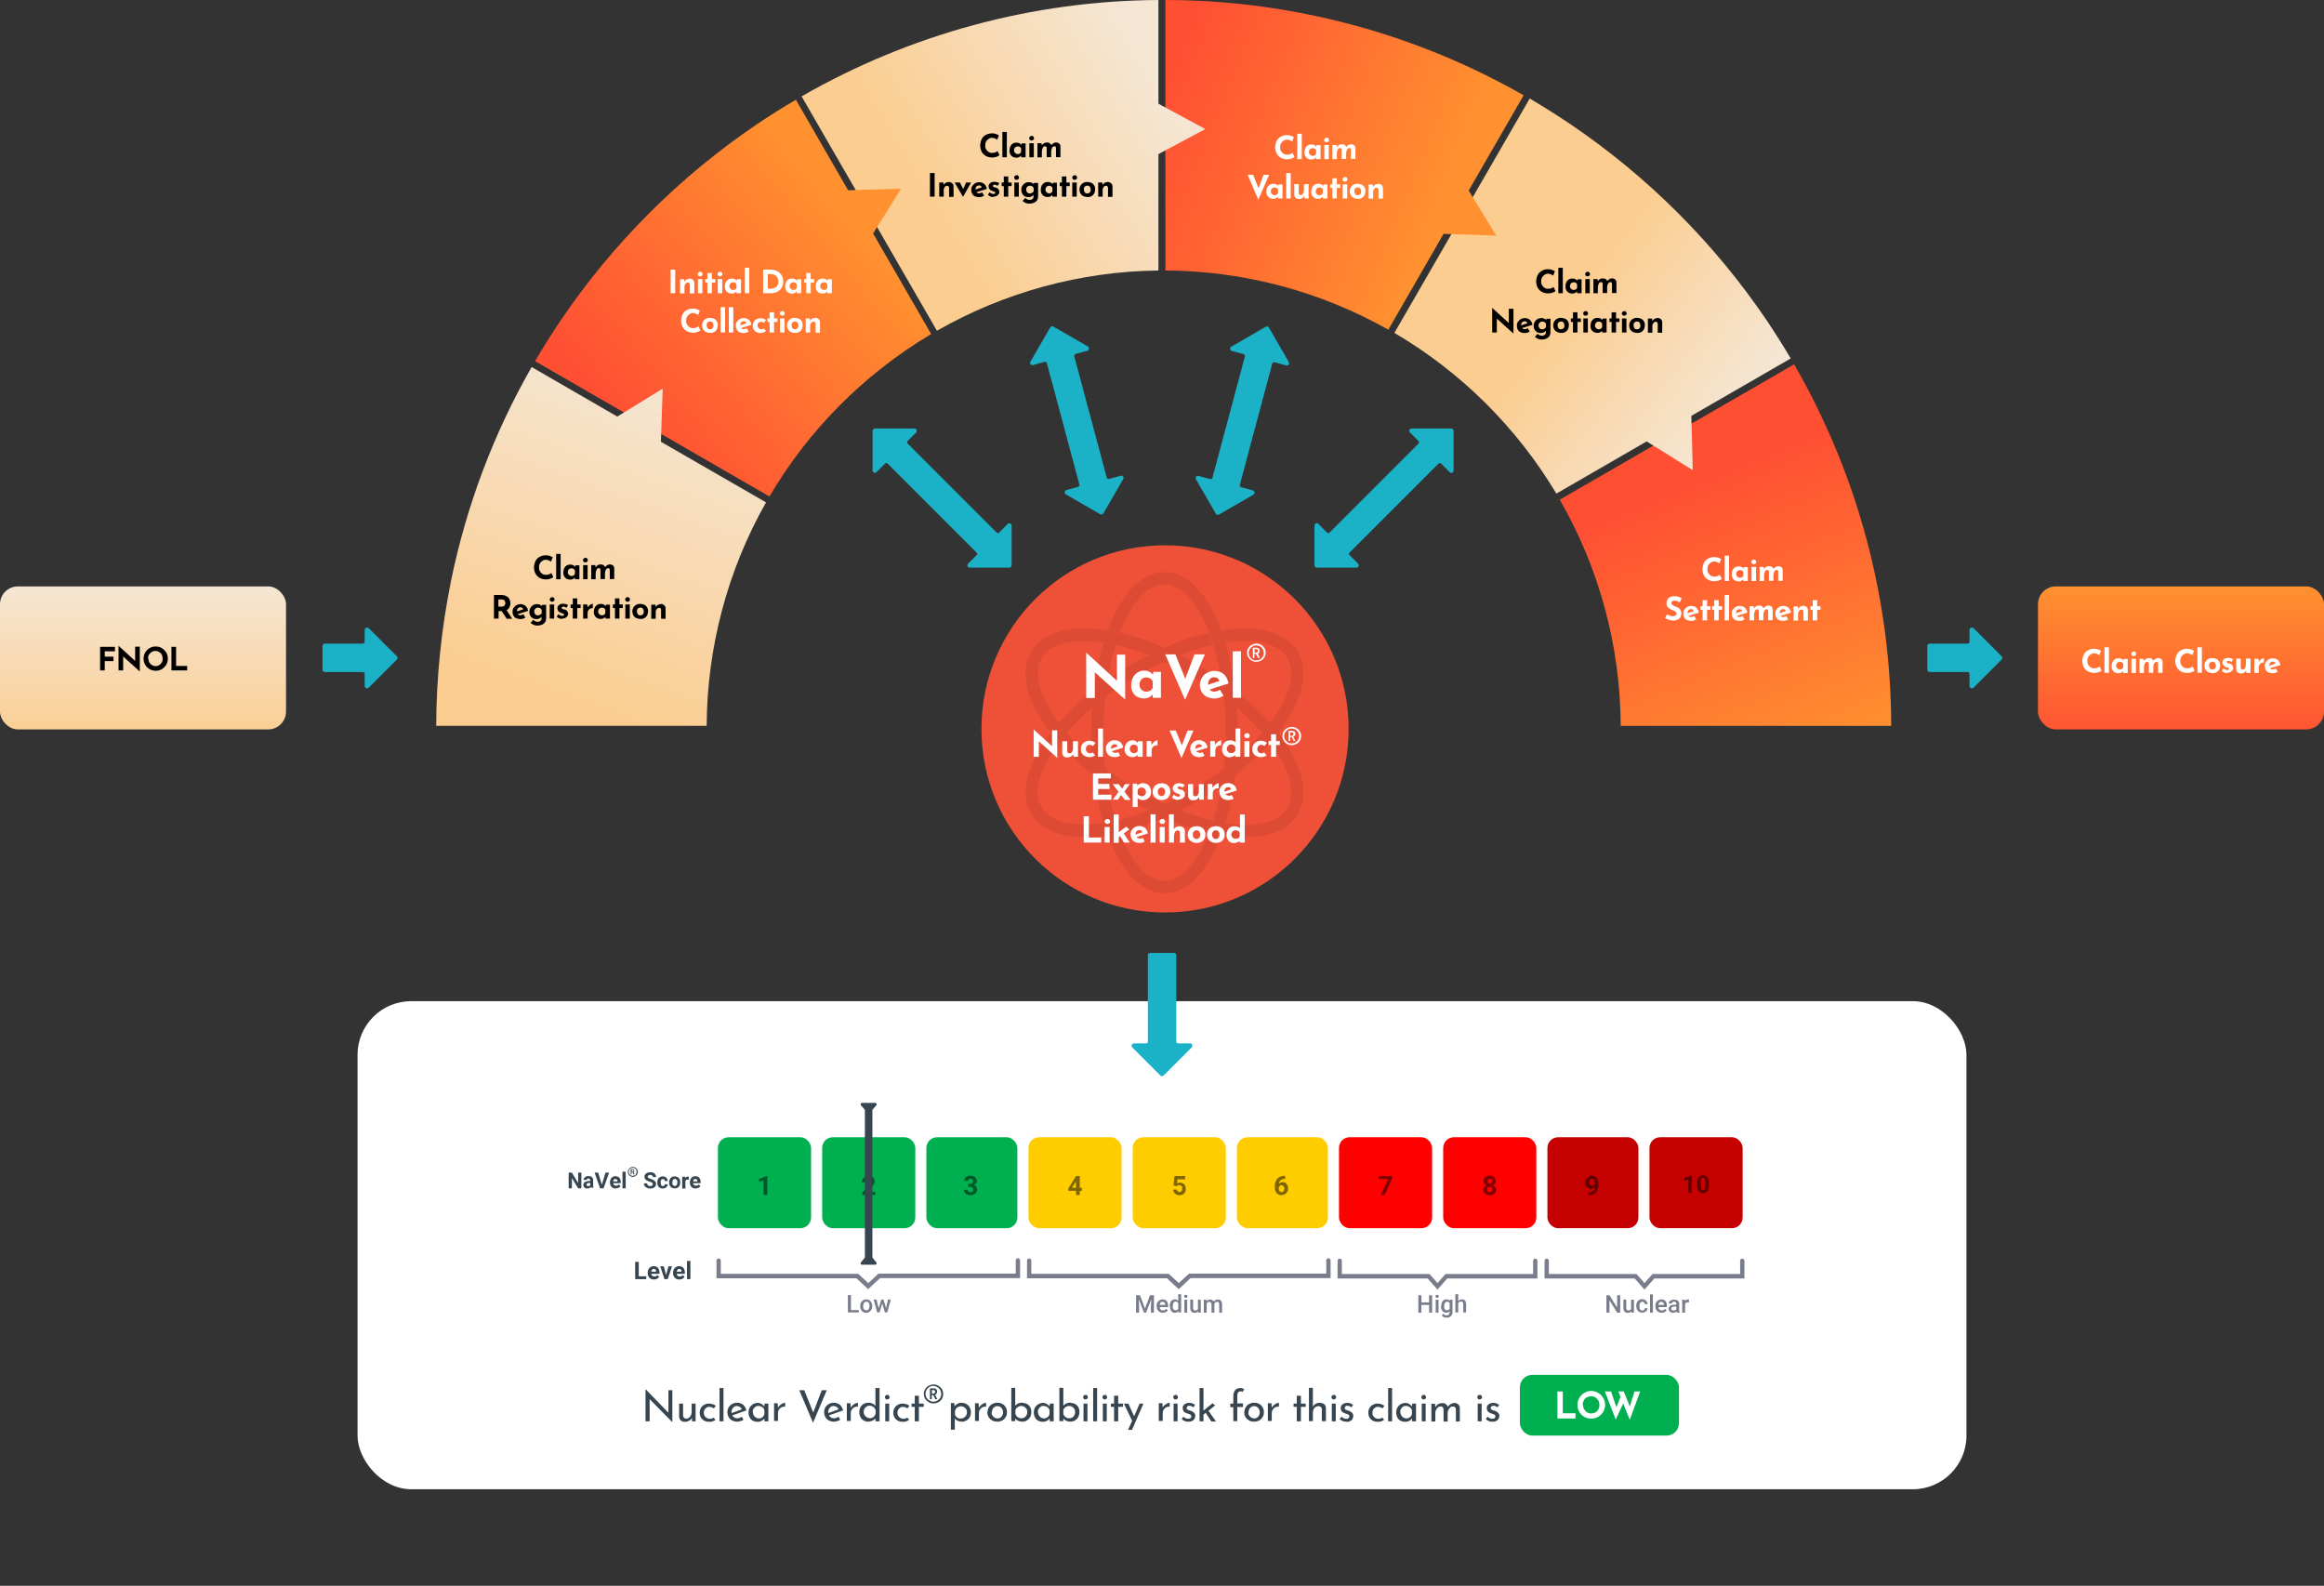 <?xml version="1.0" encoding="UTF-8"?>
<svg id="Layer_1" xmlns="http://www.w3.org/2000/svg" version="1.1" xmlns:xlink="http://www.w3.org/1999/xlink" viewBox="0 0 1300 887">
  <rect x="0" y="0" width="1300" height="887" fill="#333333" stroke="none"/>
  <!-- Generator: Adobe Illustrator 29.0.1, SVG Export Plug-In . SVG Version: 2.1.0 Build 192)  -->
  <defs>
    <style>
      .st0 {
        fill: #3e1007;
      }

      .st1 {
        fill: #fc0;
      }

      .st2 {
        fill: url(#linear-gradient2);
      }

      .st3 {
        fill: #1bb2c8;
      }

      .st4 {
        fill: #ee5138;
      }

      .st5 {
        fill: #787c8b;
      }

      .st6 {
        fill: #fff;
      }

      .st7 {
        fill: url(#linear-gradient1);
      }

      .st8 {
        fill: #36454f;
      }

      .st9 {
        fill: red;
      }

      .st10 {
        fill: #c50000;
      }

      .st11 {
        opacity: .1;
      }

      .st11, .st12 {
        isolation: isolate;
      }

      .st13 {
        fill: url(#linear-gradient7);
      }

      .st14 {
        fill: #00b050;
      }

      .st15 {
        fill: url(#linear-gradient4);
      }

      .st16 {
        fill: #34c759;
      }

      .st17 {
        fill: url(#linear-gradient5);
      }

      .st18 {
        fill: url(#linear-gradient3);
      }

      .st12 {
        opacity: .5;
      }

      .st19 {
        fill: url(#linear-gradient6);
      }

      .st20 {
        fill: url(#linear-gradient);
      }
    </style>
    <linearGradient id="linear-gradient" x1="532.2" y1="-144.5" x2="532.2" y2="-143.4" gradientTransform="translate(-85065 11888) scale(160 80)" gradientUnits="userSpaceOnUse">
      <stop offset="0" stop-color="#f5e6d3"/>
      <stop offset="1" stop-color="#fbcd91"/>
    </linearGradient>
    <linearGradient id="linear-gradient1" x1="532.2" y1="-143.4" x2="532.2" y2="-144.5" gradientTransform="translate(-83925 11888) scale(160 80)" gradientUnits="userSpaceOnUse">
      <stop offset="0" stop-color="#ff4f33"/>
      <stop offset="1" stop-color="#ff9130"/>
    </linearGradient>
    <linearGradient id="linear-gradient2" x1="532.5" y1="-143.9" x2="532.8" y2="-143.1" gradientTransform="translate(-97777 29366.5) scale(185.4 202.2)" gradientUnits="userSpaceOnUse">
      <stop offset="0" stop-color="#ff4f33"/>
      <stop offset="1" stop-color="#ff9130"/>
    </linearGradient>
    <linearGradient id="linear-gradient3" x1="533.4" y1="-143.5" x2="533" y2="-143.8" gradientTransform="translate(-117342.6 31951.2) scale(221.8 221)" gradientUnits="userSpaceOnUse">
      <stop offset="0" stop-color="#f5e6d3"/>
      <stop offset="1" stop-color="#fbcd91"/>
    </linearGradient>
    <linearGradient id="linear-gradient4" x1="532.3" y1="-143.7" x2="533.1" y2="-143.4" gradientTransform="translate(-106029.3 26566.6) scale(200.4 184.4)" gradientUnits="userSpaceOnUse">
      <stop offset="0" stop-color="#ff4f33"/>
      <stop offset="1" stop-color="#ff9130"/>
    </linearGradient>
    <linearGradient id="linear-gradient5" x1="533.5" y1="-143.9" x2="532.9" y2="-143.6" gradientTransform="translate(-119809.5 26680) scale(225.8 185)" gradientUnits="userSpaceOnUse">
      <stop offset="0" stop-color="#f5e6d3"/>
      <stop offset="1" stop-color="#fbcd91"/>
    </linearGradient>
    <linearGradient id="linear-gradient6" x1="532.8" y1="-143.4" x2="533.4" y2="-143.9" gradientTransform="translate(-117715.4 32063.7) scale(221.6 221.9)" gradientUnits="userSpaceOnUse">
      <stop offset="0" stop-color="#ff4f33"/>
      <stop offset="1" stop-color="#ff9130"/>
    </linearGradient>
    <linearGradient id="linear-gradient7" x1="532.8" y1="-144.1" x2="532.5" y2="-143.2" gradientTransform="translate(-97932.3 29131.8) scale(184.5 200.7)" gradientUnits="userSpaceOnUse">
      <stop offset="0" stop-color="#f5e6d3"/>
      <stop offset="1" stop-color="#fbcd91"/>
    </linearGradient>
  </defs>
  <g id="Layer_11">
    <g id="Layer_1-2">
      <g id="NVP-chart">
        <rect id="Rectangle_3650" class="st20" y="328" width="160" height="80" rx="10" ry="10"/>
        <rect id="Rectangle_3651" class="st7" x="1140" y="328" width="160" height="80" rx="10" ry="10"/>
        <path id="Path_12256" class="st16" d="M871,276.4"/>
        <path id="Path_12236" class="st3" d="M204.4,351.3c-.3.2-.4.6-.4.9v6.8c0,.5-.4,1-1,1h-21.3c-.7,0-1.3.6-1.3,1.3v13.3c0,.7.6,1.3,1.3,1.3h21.3c.5,0,1,.4,1,1v6.8c0,.7.6,1.3,1.3,1.3s.7-.1,1-.4l15.7-15.7c.5-.5.5-1.3,0-1.8h0l-15.7-15.7c-.5-.5-1.3-.5-1.8,0h-.1Z"/>
        <path id="Path_12267" class="st3" d="M1102.1,351.3c-.3.2-.4.6-.4.9v6.8c0,.5-.4,1-1,1h-21.3c-.7,0-1.3.6-1.3,1.3v13.3c0,.7.6,1.3,1.3,1.3h21.3c.5,0,1,.4,1,1v6.8c0,.7.6,1.3,1.3,1.3s.7-.1,1-.4l15.7-15.7c.5-.5.5-1.3,0-1.8h0l-15.7-15.7c-.5-.5-1.3-.5-1.8,0h0Z"/>
        <g id="Group_3750">
          <path id="Path_12251" class="st2" d="M1057.9,406h-151.3c-.2-44.4-11.9-88-34.1-126.5l131.1-75.7c35.5,61.5,54.2,131.2,54.3,202.2"/>
          <path id="Path_12257" class="st18" d="M946.9,263.1l-.8-30.5,55.6-32.1c-4.2-7.1-8.7-14.2-13.3-21.1-29.3-43.3-66.6-80.6-109.9-109.9-7.4-5-15.1-9.8-22.8-14.4l-75.7,131.1c37.3,21.9,68.4,52.8,90.6,89.9l50.5-29.2,25.8,16.1h0Z"/>
          <path id="Path_12255" class="st15" d="M821.6,106.5l30.7-53.2c-37.2-21.2-77.4-36.4-119.4-45-26.6-5.5-53.8-8.3-81-8.3v151.3c43.7.2,86.6,11.6,124.7,33.1h0l30.9-53.6,29.5,1-15.5-25.3h0Z"/>
          <path id="Path_12254" class="st17" d="M674.2,72.2l-26.2-14.2V0c-70.1.4-138.8,19-199.6,53.9l75.7,131.1c37.8-21.6,80.4-33.2,123.9-33.7v-65.1s26.2-14,26.2-14Z"/>
          <path id="Path_12253" class="st19" d="M520.9,186.9l-32.5-56.3,15.6-25-29.6.8-29.2-50.6c-7.4,4.3-14.7,8.9-21.8,13.7-43.3,29.3-80.6,66.6-109.9,109.9-4.9,7.3-9.7,14.9-14.2,22.6l131.1,75.7h0c22-37.4,53.1-68.6,90.4-90.8"/>
          <path id="Path_12252" class="st13" d="M369.7,247.1l1-29.7-25.4,15.6-47.9-27.7c-21.3,37.2-36.5,77.6-45.1,119.6-5.4,26.7-8.2,53.8-8.3,81.1h151.3c.2-43.8,11.6-86.9,33.2-125l-58.8-33.9h0Z"/>
        </g>
        <path id="Path_12271" d="M309.4,322.9c-.5.4-1,.6-1.6.8-.8.3-1.6.4-2.4.4-1.3,0-2.5-.3-3.6-.9-1-.6-1.8-1.4-2.3-2.4s-.8-2.2-.8-3.3.3-2.5.8-3.6c.5-1,1.3-1.9,2.3-2.4,1-.6,2.2-.9,3.4-.9s1.5.1,2.2.3c.6.2,1.2.5,1.8.8l-1,2.5c-.8-.7-1.9-1.1-2.9-1.1s-1.3.2-1.9.6-1.1.9-1.4,1.5c-.4.7-.5,1.4-.5,2.1s.1,1.5.5,2.2c.3.6.8,1.1,1.4,1.5s1.4.6,2.1.5c.6,0,1.2,0,1.7-.3.5-.2.9-.4,1.2-.7l1.1,2.3h-.1ZM313.6,309.8v14.2h-2.5v-14.2h2.5ZM324.1,316.1v7.9h-2.5v-1c-.7.8-1.6,1.2-2.6,1.2s-2.1-.3-2.8-1c-.8-.8-1.2-2-1.1-3.1,0-.8.2-1.6.5-2.3.3-.6.8-1.2,1.4-1.5.6-.4,1.2-.5,1.9-.5s1.1,0,1.7.3c.4.2.8.5,1.1.9l.2-.8h2.3-.1ZM319.7,322.2c.8,0,1.6-.4,1.9-1.2v-1.9c-.1-.4-.4-.7-.7-.9-.4-.2-.8-.4-1.3-.3-.5,0-1.1.2-1.4.6-.4.4-.6,1-.6,1.5s0,.8.3,1.1c.2.3.4.6.8.8.3.2.7.3,1,.3h0ZM328.7,316.1v7.9h-2.5v-7.9h2.5ZM326.1,313.3c0-.4.2-.7.4-.9.3-.2.6-.4,1-.4s.7.1.9.4c.3.2.4.6.4.9s-.1.7-.4.9c-.3.2-.6.4-.9.4s-.7-.1-1-.4c-.3-.2-.4-.6-.4-.9ZM341.1,315.7c.7,0,1.3.2,1.8.6s.7,1.1.7,1.7v5.9h-2.5v-4.9c0-.3,0-.6-.2-.9-.1-.2-.4-.3-.6-.3-.6,0-1.1.3-1.4.9s-.5,1.3-.5,2v3.2h-2.5v-4.9c0-.3,0-.6-.2-.9-.2-.2-.4-.3-.7-.3-.6,0-1.1.3-1.3.9-.3.6-.5,1.3-.5,2v3.3h-2.5v-7.9h2.3l.2,1.2c.6-1,1.7-1.7,2.8-1.6.6,0,1.1.1,1.6.4.4.3.7.7.9,1.1.3-.5.7-.8,1.2-1.1.4-.3.9-.4,1.4-.4h0ZM283.4,346l-2.8-4.2h-1.7v4.2h-2.6v-13.2h4c1.4,0,2.7.3,3.8,1.2.9.8,1.4,2,1.4,3.3s-.2,1.6-.5,2.3c-.3.7-.9,1.3-1.6,1.7l3.1,4.8h-3.1,0ZM278.8,339.3h1.9c.6,0,1.2-.2,1.5-.6s.5-.9.5-1.3-.1-1-.4-1.4c-.4-.5-1-.7-1.6-.7h-1.9v4ZM291.2,344.1c.6,0,1.1-.2,1.6-.5l1.1,1.9c-.4.2-.9.4-1.4.6-.4.1-.9.2-1.4.2-.8,0-1.7-.2-2.4-.5-.7-.3-1.2-.9-1.5-1.5-.4-.7-.5-1.4-.5-2.2s.2-1.5.6-2.1,1-1.2,1.6-1.5c.7-.4,1.5-.6,2.3-.6s2,.3,2.8,1c.8.8,1.3,1.8,1.4,2.8l-5.8,1.8c.4.4,1,.7,1.6.7h0ZM291,339.7c-.5,0-1,.2-1.3.6-.4.4-.5,1-.5,1.5v.2l3.5-1.2c-.2-.7-.9-1.2-1.6-1.1h-.1ZM305.5,338.1v7.9c0,.7-.2,1.4-.6,2s-1,1.1-1.7,1.4-1.5.5-2.4.5-1.1,0-1.7-.2c-.4-.1-.8-.3-1.2-.5-.4-.2-.7-.5-1.1-.8l1.5-1.7c.3.3.7.6,1.1.8.4.2.9.3,1.3.3.6,0,1.1-.1,1.6-.5.4-.3.7-.8.6-1.3v-1.1c-.3.4-.6.8-1.1,1-.6.3-1.2.4-1.8.4s-1.4-.2-2-.5c-.6-.4-1.1-.9-1.4-1.5-.4-.7-.5-1.4-.5-2.1s.2-1.5.6-2.2c.4-.6.9-1.2,1.5-1.5.6-.4,1.3-.6,2-.6s1.2,0,1.7.3c.4.1.8.4,1.2.7l.2-.6h2.3v-.2h-.1ZM300.8,344.2c.9,0,1.7-.4,2.2-1.2v-1.9c-.2-.4-.5-.7-.8-.9-.4-.2-.9-.4-1.3-.3-.6,0-1.1.2-1.5.6s-.6,1-.6,1.5.2,1.2.6,1.6,1,.7,1.6.6h-.2ZM310,338.1v7.9h-2.5v-7.9h2.5ZM307.5,335.3c0-.4.2-.7.4-.9.3-.2.6-.4,1-.4s.7.1.9.4c.3.2.4.6.4.9s-.1.7-.4.9c-.3.2-.6.4-.9.4s-.7-.1-1-.4c-.3-.2-.4-.6-.4-.9h0ZM314.6,346.2c-.6,0-1.2-.1-1.8-.3-.5-.2-1-.5-1.4-1l1-1.4c.5.6,1.2.9,2,1,.3,0,.5,0,.8-.2.2,0,.3-.3.3-.5s-.1-.4-.3-.5c-.2-.1-.5-.2-.8-.3-.3,0-.5-.1-.6-.2-.6-.2-1.1-.5-1.5-1-.3-.4-.5-.9-.5-1.5s.1-.9.3-1.2c.2-.4.6-.8,1-1,.5-.3,1.1-.4,1.7-.4s1.1,0,1.7.2c.5.1.9.4,1.3.6l-1,1.5c-.2-.2-.5-.4-.8-.5s-.5-.2-.8-.2-.5,0-.7.2c-.2,0-.3.3-.3.4,0,.2.1.5.3.6.3.2.7.3,1,.4h.4c1.1.3,1.8,1.2,1.9,2.3,0,.5-.1,1-.4,1.4s-.7.8-1.1,1c-.6.3-1.2.4-1.9.4h0l.2.2h0ZM322.9,334.7v3.4h1.9v2h-1.9v5.9h-2.5v-5.9h-1.2v-2h1.2v-3.4h2.5ZM328.6,339.9c.2-.4.5-.8.9-1.1.3-.3.7-.6,1.2-.8.3-.2.6-.3.9-.3v2.5h-.4c-.5,0-.9.1-1.3.4s-.7.6-.9,1c-.2.4-.3.8-.3,1.3v3.1h-2.5v-7.9h2.3l.2,1.8h-.1ZM341.2,338.1v7.9h-2.5v-1c-.7.8-1.6,1.2-2.6,1.2s-2.1-.3-2.8-1c-.8-.8-1.2-2-1.1-3.1,0-.8.2-1.6.5-2.3.3-.6.8-1.1,1.4-1.5s1.2-.5,1.9-.5,1.1,0,1.7.3c.4.2.8.5,1.1.9l.2-.8h2.3-.1ZM336.7,344.2c.8,0,1.6-.4,1.9-1.2v-1.9c-.1-.4-.4-.7-.7-.9-.4-.2-.8-.4-1.3-.3-.5,0-1.1.2-1.4.6-.4.4-.6,1-.6,1.5s0,.8.3,1.1c.2.3.4.6.8.8.3.2.7.3,1,.3h0ZM346.5,334.7v3.4h1.9v2h-1.9v5.9h-2.5v-5.9h-1.2v-2h1.2v-3.4h2.5ZM352.3,338.1v7.9h-2.5v-7.9h2.5ZM349.7,335.3c0-.4.2-.7.4-.9.3-.2.6-.4,1-.4s.7.1.9.4c.3.2.4.6.4.9s-.1.7-.4.9c-.3.2-.6.4-.9.4s-.7-.1-1-.4c-.3-.2-.4-.6-.4-.9h0ZM353.7,342c0-.8.2-1.5.6-2.2.4-.6.9-1.2,1.6-1.5.7-.4,1.5-.6,2.3-.5.8,0,1.6.2,2.3.5.6.3,1.2.9,1.5,1.5.4.7.6,1.4.5,2.2,0,.8-.2,1.5-.5,2.2-.4.6-.9,1.2-1.5,1.5-.7.4-1.5.6-2.3.5-.8,0-1.6-.2-2.3-.5-.7-.3-1.2-.8-1.6-1.5s-.6-1.5-.6-2.3h0ZM356.3,342c0,.6.2,1.1.5,1.6.3.4.8.6,1.4.6s1.1-.2,1.4-.6c.4-.4.6-1,.5-1.6,0-.6-.2-1.1-.5-1.6-.3-.4-.9-.6-1.4-.6s-1,.2-1.4.6-.6,1-.5,1.6h0ZM369.6,337.8c.7,0,1.3.2,1.9.7.5.4.8,1,.8,1.7v5.9h-2.5v-5c0-.6-.4-1.1-.9-1.1h-.2c-.6,0-1.1.3-1.4.8-.4.6-.6,1.4-.5,2.1v3.2h-2.5v-7.9h2.3l.2,1.3c.3-.5.7-.9,1.2-1.2.6-.3,1.2-.4,1.8-.4h-.2,0Z"/>
        <path id="Path_12270" d="M64.3,361.8v2.5h-5.7v3h4.9v2.5h-4.9v5.2h-2.6v-13.2h8.3ZM78.2,361.8v13.8h0l-9.3-8.4v7.8h-2.6v-13.8h0l9.3,8.5v-8h2.6ZM80.3,368.4c0-1.2.3-2.3.9-3.4.6-1,1.4-1.9,2.5-2.5,1-.6,2.2-.9,3.4-.9s2.4.3,3.4.9,1.9,1.5,2.5,2.5.9,2.2.9,3.4-.3,2.4-.9,3.4-1.5,1.9-2.5,2.5-2.2.9-3.4.9-2.4-.3-3.4-.9-1.9-1.4-2.5-2.5c-.6-1-.9-2.2-.9-3.4ZM83,368.4c0,.7.2,1.5.5,2.1.4.6.9,1.2,1.5,1.5.6.4,1.4.6,2.1.6s1.4-.2,2-.6,1.1-.9,1.4-1.5c.4-.7.5-1.4.5-2.1s-.2-1.5-.5-2.2c-.3-.6-.9-1.2-1.5-1.5-.6-.4-1.3-.6-2.1-.6s-1.4.2-2.1.6c-.6.4-1.1.9-1.5,1.5-.4.7-.5,1.4-.5,2.2h.2ZM98.5,361.8v10.7h6.2v2.5h-8.8v-13.2h2.6Z"/>
        <path id="Path_12277" class="st6" d="M1175.5,375.2c-.5.4-1,.6-1.6.8-.8.3-1.6.4-2.4.4-1.3,0-2.5-.3-3.6-.9-1-.6-1.8-1.4-2.3-2.4s-.8-2.2-.8-3.3.3-2.5.8-3.6c.5-1,1.3-1.9,2.3-2.4,1-.6,2.2-.9,3.4-.9s1.5.1,2.2.3c.6.2,1.2.5,1.8.8l-1,2.5c-.8-.7-1.9-1.1-2.9-1.1s-1.3.2-1.9.6-1.1.9-1.4,1.5c-.4.7-.5,1.4-.5,2.1s0,1.5.5,2.2c.3.6.8,1.1,1.4,1.5s1.4.6,2.1.5c.6,0,1.2,0,1.7-.3.5-.2.9-.4,1.2-.7l1.1,2.3h0ZM1179.7,362.1v14.2h-2.5v-14.2h2.5ZM1190.2,368.5v7.9h-2.5v-1c-.7.8-1.6,1.2-2.6,1.2s-2.1-.3-2.8-1c-.8-.8-1.2-2-1.1-3.1,0-.8.2-1.6.5-2.3.3-.6.8-1.1,1.4-1.5s1.2-.5,1.9-.5,1.1,0,1.7.3.8.5,1.1.9l.2-.8h2.3,0ZM1185.8,374.5c.8,0,1.6-.4,1.9-1.2v-1.9c0-.4-.4-.7-.7-.9-.4-.2-.8-.4-1.3-.3-.5,0-1.1.2-1.4.6-.4.4-.6,1-.6,1.5s0,.8.3,1.1c.2.3.4.6.8.8.3.2.7.3,1,.3h0ZM1194.8,368.5v7.9h-2.5v-7.9h2.5ZM1192.2,365.7c0-.4.2-.7.4-.9.3-.2.6-.4,1-.4s.7.1.9.4c.3.2.4.6.4.9s0,.7-.4.9c-.3.2-.6.4-.9.4s-.7-.1-1-.4c-.3-.2-.4-.6-.4-.9h0ZM1207.2,368.1c.7,0,1.3.2,1.8.6s.7,1.1.7,1.7v5.9h-2.5v-4.9c0-.3,0-.6-.2-.9,0-.2-.4-.3-.6-.3-.6,0-1.1.3-1.4.9s-.5,1.3-.5,2v3.2h-2.5v-4.9c0-.3,0-.6-.2-.9-.2-.2-.4-.3-.7-.3-.6,0-1.1.3-1.3.9-.3.6-.5,1.3-.5,2v3.3h-2.5v-7.9h2.3l.2,1.2c.6-1,1.7-1.7,2.8-1.6.6,0,1.1.1,1.6.4.4.3.7.7.9,1.1.3-.5.7-.8,1.2-1.1.4-.3.9-.4,1.4-.4h0ZM1227.5,375.2c-.5.4-1,.6-1.6.8-.8.3-1.6.4-2.4.4-1.3,0-2.5-.3-3.6-.9-1-.6-1.8-1.4-2.3-2.4s-.8-2.2-.8-3.3.3-2.5.8-3.6c.5-1,1.3-1.9,2.3-2.4,1-.6,2.2-.9,3.4-.9s1.5.1,2.2.3c.6.2,1.2.5,1.8.8l-1,2.5c-.8-.7-1.9-1.1-2.9-1.1s-1.3.2-1.9.6-1.1.9-1.4,1.5c-.4.7-.5,1.4-.5,2.1s0,1.5.5,2.2c.3.6.8,1.1,1.4,1.5s1.4.6,2.1.5c.6,0,1.2,0,1.7-.3.5-.2.9-.4,1.2-.7l1.1,2.3h0ZM1231.7,362.1v14.2h-2.5v-14.2h2.5ZM1233.1,372.3c0-.8.2-1.5.6-2.2.4-.6.9-1.2,1.6-1.5.7-.4,1.5-.6,2.3-.5.8,0,1.6.2,2.3.5.6.3,1.2.9,1.5,1.5.4.7.6,1.4.5,2.2,0,.8-.2,1.5-.5,2.2-.4.6-.9,1.2-1.5,1.5-.7.4-1.5.6-2.3.5-.8,0-1.6-.2-2.3-.5-.7-.3-1.2-.8-1.6-1.5s-.6-1.5-.6-2.3h0ZM1235.7,372.3c0,.6.2,1.1.5,1.6.3.4.8.6,1.4.6s1-.2,1.4-.6.6-1,.5-1.6c0-.6-.2-1.1-.5-1.6-.3-.4-.9-.6-1.4-.6s-1,.2-1.4.6-.6,1-.5,1.6h0ZM1246,376.5c-.6,0-1.2-.1-1.8-.3-.5-.2-1-.5-1.4-1l1-1.4c.5.6,1.2.9,2,1,.3,0,.5,0,.8-.2.2,0,.3-.3.3-.5s0-.4-.3-.5c-.2-.1-.5-.2-.8-.3-.3,0-.5-.1-.6-.2-.6-.2-1.1-.5-1.5-1-.3-.4-.5-.9-.5-1.5s0-.9.3-1.2c.2-.4.6-.8,1-1,.5-.3,1.1-.4,1.7-.4s1.1,0,1.7.2c.5.1.9.4,1.3.6l-1,1.5c-.2-.2-.5-.4-.8-.5s-.5-.2-.8-.2-.5,0-.7.2c-.2,0-.3.3-.3.4,0,.2,0,.5.3.6.3.2.7.3,1,.4h.4c1.1.3,1.8,1.2,1.9,2.3,0,.5,0,1-.4,1.4s-.7.8-1.1,1c-.6.3-1.2.4-1.9.4l.2.2h0ZM1258.9,368.5v7.9h-2.3l-.2-1.3c-.3.5-.7.9-1.2,1.2-.5.3-1.1.5-1.8.4-.7,0-1.3-.2-1.8-.7-.5-.4-.7-1-.7-1.7v-5.9h2.5v4.9c0,.8.4,1.2,1.1,1.2s1.1-.3,1.3-.8c.4-.6.5-1.4.5-2.1v-3.2h2.6ZM1263.4,370.3c.2-.4.5-.8.9-1.1.3-.3.7-.6,1.2-.8.3-.2.6-.3.9-.3v2.5h-.4c-.5,0-.9.1-1.3.4s-.7.6-.9,1c-.2.4-.3.8-.3,1.3v3.1h-2.5v-7.9h2.3l.2,1.8h0ZM1271.4,374.4c.6,0,1.1-.2,1.6-.5l1.1,1.9c-.4.2-.9.4-1.4.6-.4.1-.9.2-1.4.2-.8,0-1.7-.2-2.4-.5-.7-.3-1.2-.9-1.5-1.5-.4-.7-.5-1.4-.5-2.2s.2-1.5.6-2.1,1-1.2,1.6-1.5c.7-.4,1.5-.6,2.3-.6s2,.3,2.8,1c.8.8,1.3,1.8,1.4,2.8l-5.8,1.8c.4.4,1,.7,1.6.7h0ZM1271.2,370.1c-.5,0-1,.2-1.3.6-.4.4-.5,1-.5,1.5v.2l3.5-1.2c-.2-.7-.9-1.2-1.6-1.1h0Z"/>
        <path id="Path_12272" class="st6" d="M377.7,150.8v13.2h-2.6v-13.2h2.6ZM385.7,155.8c.7,0,1.3.2,1.9.7.5.4.8,1,.8,1.7v5.9h-2.5v-4.9c0-.6-.4-1.1-.9-1.2h-.2c-.6,0-1.1.3-1.4.8-.4.6-.6,1.4-.5,2.1v3.2h-2.5v-7.9h2.3l.2,1.3c.3-.5.7-.9,1.2-1.2.6-.3,1.2-.4,1.8-.4h-.2,0ZM392.9,156.1v7.9h-2.5v-7.9h2.5ZM390.3,153.3c0-.4.2-.7.4-.9.3-.2.6-.4,1-.4s.7.1.9.4c.3.2.4.6.4.9s-.1.7-.4.9-.6.4-.9.4-.7-.1-1-.4c-.3-.2-.4-.5-.4-.9h0ZM398.2,152.7v3.4h1.9v2h-1.9v5.9h-2.5v-5.9h-1.2v-2h1.2v-3.4h2.5ZM404,156.1v7.9h-2.5v-7.9h2.5ZM401.4,153.3c0-.4.2-.7.4-.9.3-.2.6-.4,1-.4s.7.1.9.4c.3.2.4.6.4.9s-.1.7-.4.9-.6.4-.9.4-.7-.1-1-.4c-.3-.2-.4-.5-.4-.9h0ZM414.5,156.1v7.9h-2.5v-1c-.7.8-1.6,1.2-2.6,1.2s-2.1-.3-2.8-1c-.8-.8-1.2-2-1.1-3.1,0-.8.2-1.6.5-2.3.3-.6.8-1.1,1.4-1.5s1.2-.5,1.9-.5,1.1,0,1.7.3.8.5,1.1.9l.2-.8h2.3-.1ZM410.1,162.2c.8,0,1.6-.4,1.9-1.2v-1.9c-.1-.4-.4-.7-.7-.9-.4-.2-.8-.4-1.3-.3-.5,0-1.1.2-1.4.6-.4.4-.6,1-.6,1.5s0,.8.3,1.1c.2.3.4.6.8.8.3.2.7.3,1,.3h0ZM419.1,149.8v14.2h-2.5v-14.2h2.5ZM426.8,150.8h4c1.5,0,2.9.3,4.2,1,1,.6,1.9,1.5,2.4,2.5s.8,2.2.7,3.3c0,1.2-.3,2.4-.9,3.4s-1.4,1.7-2.4,2.2-2.2.8-3.3.8h-4.6v-13.2h-.1ZM431,161.5c1.2,0,2.3-.3,3.2-1,.8-.8,1.3-1.9,1.2-3,0-.9-.2-1.8-.7-2.5-.4-.6-.9-1-1.5-1.3-.5-.2-1.1-.3-1.6-.4h-2.1v8.2h1.5ZM448.2,156.1v7.9h-2.5v-1c-.7.8-1.6,1.2-2.6,1.2s-2.1-.3-2.8-1c-.8-.8-1.2-2-1.1-3.1,0-.8.2-1.6.5-2.3.3-.6.8-1.1,1.4-1.5s1.2-.5,1.9-.5,1.1,0,1.7.3.8.5,1.1.9l.2-.8h2.3-.1ZM443.8,162.2c.8,0,1.6-.4,1.9-1.2v-1.9c-.1-.4-.4-.7-.7-.9-.4-.2-.8-.4-1.3-.3-.5,0-1,.2-1.4.6-.4.4-.6,1-.6,1.5s0,.8.3,1.1c.2.3.4.6.8.8.3.2.7.3,1,.3h0ZM453.5,152.7v3.4h1.9v2h-1.9v5.9h-2.5v-5.9h-1.2v-2h1.2v-3.4h2.5ZM465.3,156.1v7.9h-2.5v-1c-.7.8-1.6,1.2-2.6,1.2s-2.1-.3-2.8-1c-.8-.8-1.2-2-1.1-3.1,0-.8.2-1.6.5-2.3.3-.6.8-1.1,1.4-1.5s1.2-.5,1.9-.5,1.1,0,1.7.3.8.5,1.1.9l.2-.8h2.3-.1ZM460.9,162.2c.8,0,1.6-.4,1.9-1.2v-1.9c-.1-.4-.4-.7-.7-.9-.4-.2-.8-.4-1.3-.3-.5,0-1.1.2-1.4.6-.4.4-.6,1-.6,1.5s0,.8.3,1.1c.2.3.4.6.8.8.3.2.7.3,1,.3h0ZM391.7,184.9c-.5.4-1,.6-1.6.8-.8.3-1.6.4-2.4.4-1.3,0-2.5-.3-3.6-.9-1-.6-1.8-1.4-2.3-2.4s-.8-2.2-.8-3.3.3-2.5.8-3.6c.5-1,1.3-1.9,2.3-2.4,1-.6,2.2-.9,3.4-.9s1.5.1,2.2.3c.6.2,1.2.5,1.8.8l-1,2.5c-.8-.7-1.9-1.1-2.9-1.1s-1.3.2-1.9.6c-.6.4-1.1.9-1.4,1.5-.4.7-.5,1.4-.5,2.1s.1,1.5.5,2.2c.3.6.8,1.1,1.4,1.5s1.4.6,2.1.5c.6,0,1.2,0,1.7-.3.5-.2.9-.4,1.2-.7l1.1,2.3h-.1ZM392.7,182c0-.8.2-1.5.6-2.2.4-.6.9-1.2,1.6-1.5.7-.4,1.5-.6,2.3-.5.8,0,1.6.2,2.3.5.6.3,1.2.9,1.5,1.5.4.7.6,1.4.5,2.2,0,.8-.2,1.5-.5,2.2-.4.6-.9,1.2-1.5,1.5-.7.4-1.5.6-2.3.5-.8,0-1.6-.2-2.3-.5-.7-.3-1.2-.8-1.6-1.5s-.6-1.5-.6-2.3h0ZM395.3,182c0,.6.2,1.1.5,1.6.3.4.8.6,1.4.6s1-.2,1.4-.6c.4-.4.6-1,.5-1.6,0-.6-.2-1.1-.5-1.6-.3-.4-.9-.6-1.4-.6s-1,.2-1.4.6c-.4.4-.6,1-.5,1.6h0ZM405.6,171.8v14.2h-2.5v-14.2h2.5ZM410.2,171.8v14.2h-2.5v-14.2h2.5ZM416.1,184.1c.6,0,1.1-.2,1.6-.5l1.1,1.9c-.4.2-.9.4-1.4.6-.4.1-.9.2-1.4.2-.8,0-1.7-.2-2.4-.5-.7-.3-1.2-.9-1.5-1.5-.4-.7-.5-1.4-.5-2.2s.2-1.5.6-2.1,1-1.2,1.6-1.5c.7-.4,1.5-.6,2.3-.6s2,.3,2.8,1c.8.8,1.3,1.7,1.4,2.8l-5.8,1.8c.4.4,1,.7,1.6.7h0ZM415.9,179.7c-.5,0-1,.2-1.3.6-.4.4-.5,1-.5,1.5v.2l3.5-1.2c-.2-.7-.9-1.2-1.6-1.1h-.1ZM428.3,185.3c-.4.3-.8.5-1.3.7s-1,.2-1.5.3c-1.2,0-2.3-.3-3.2-1.1-.8-.8-1.3-1.9-1.2-3.1,0-.8.2-1.5.6-2.2.4-.6.9-1.1,1.5-1.4.6-.3,1.3-.5,2.1-.5,1.2,0,2.3.3,3.2,1l-1.2,1.6c-.5-.4-1.1-.6-1.7-.6s-1,.2-1.3.6c-.4.4-.6.9-.5,1.5,0,.6.2,1.1.6,1.5s1,.6,1.5.6,1-.1,1.4-.5l1.3,1.6h-.3ZM433,174.7v3.4h1.9v2h-1.9v5.9h-2.5v-5.9h-1.2v-2h1.2v-3.4h2.5ZM438.8,178.1v7.9h-2.5v-7.9h2.5ZM436.2,175.3c0-.4.2-.7.4-.9.3-.2.6-.4,1-.4s.7.1.9.4c.3.2.4.6.4.9s-.1.7-.4.9-.6.4-.9.4-.7-.1-1-.4c-.3-.2-.4-.6-.4-.9h0ZM440.2,182c0-.8.2-1.5.6-2.2.4-.6.9-1.2,1.6-1.5.7-.4,1.5-.6,2.3-.5.8,0,1.6.2,2.3.5.6.3,1.2.9,1.5,1.5.4.7.6,1.4.5,2.2,0,.8-.2,1.5-.5,2.2-.4.6-.9,1.2-1.5,1.5-.7.4-1.5.6-2.3.5-.8,0-1.6-.2-2.3-.5-.7-.3-1.2-.8-1.6-1.5s-.6-1.5-.6-2.3h0ZM442.8,182c0,.6.2,1.1.5,1.6.3.4.8.6,1.4.6s1-.2,1.4-.6c.4-.4.6-1,.5-1.6,0-.6-.2-1.1-.5-1.6-.3-.4-.9-.6-1.4-.6s-1,.2-1.4.6c-.4.4-.6,1-.5,1.6h0ZM456,177.8c.7,0,1.3.2,1.9.7.5.4.8,1,.8,1.7v5.9h-2.5v-5c0-.6-.4-1.1-.9-1.2h-.2c-.6,0-1.1.3-1.4.8-.4.6-.6,1.4-.5,2.1v3.2h-2.5v-7.9h2.3l.2,1.3c.3-.5.7-.9,1.2-1.2.6-.3,1.2-.4,1.8-.4h-.2,0Z"/>
        <path id="Path_12275" d="M870,162.9c-.5.4-1,.6-1.6.8-.8.3-1.6.4-2.4.4-1.3,0-2.5-.3-3.6-.9-1-.6-1.8-1.4-2.3-2.4s-.8-2.2-.8-3.3.3-2.5.8-3.6c.5-1,1.3-1.9,2.3-2.4,1-.6,2.2-.9,3.4-.9s1.5.1,2.2.3c.6.2,1.2.5,1.8.8l-1,2.5c-.8-.7-1.9-1.1-2.9-1.1s-1.3.2-1.9.6c-.6.4-1.1.9-1.4,1.5-.4.7-.5,1.4-.5,2.1s0,1.5.5,2.2c.3.6.8,1.1,1.4,1.5.6.4,1.4.6,2.1.5.6,0,1.2,0,1.7-.3.5-.2.9-.4,1.2-.7l1.1,2.3h0ZM874.2,149.8v14.2h-2.5v-14.2h2.5ZM884.7,156.1v7.9h-2.5v-1c-.7.8-1.6,1.2-2.6,1.2s-2.1-.3-2.8-1c-.8-.8-1.2-2-1.1-3.1,0-.8.2-1.6.5-2.3.3-.6.8-1.2,1.4-1.5.6-.4,1.2-.5,1.9-.5s1.1,0,1.7.3c.4.2.8.5,1.1.9l.2-.8h2.3-.1ZM880.3,162.2c.8,0,1.6-.4,1.9-1.2v-1.9c0-.4-.4-.7-.7-.9-.4-.2-.8-.4-1.3-.3-.5,0-1.1.2-1.4.6-.4.4-.6,1-.6,1.5s0,.8.3,1.1c.2.3.4.6.8.8.3.2.7.3,1,.3h0ZM889.3,156.1v7.9h-2.5v-7.9h2.5ZM886.7,153.3c0-.4.2-.7.4-.9.3-.2.6-.4,1-.4s.7.1.9.4c.3.2.4.6.4.9s0,.7-.4.9c-.3.2-.6.4-.9.4s-.7-.1-1-.4c-.3-.2-.4-.6-.4-.9ZM901.7,155.7c.7,0,1.3.2,1.8.6.5.4.7,1.1.7,1.7v5.9h-2.5v-4.9c0-.3,0-.6-.2-.9,0-.2-.4-.3-.6-.3-.6,0-1.1.3-1.4.9-.3.6-.5,1.3-.5,2v3.2h-2.5v-4.9c0-.3,0-.6-.2-.9-.2-.2-.4-.3-.7-.3-.6,0-1.1.3-1.3.9-.3.6-.5,1.3-.5,2v3.3h-2.5v-7.9h2.3l.2,1.2c.6-1,1.7-1.7,2.8-1.6.6,0,1.1.1,1.6.4.4.3.7.7.9,1.1.3-.5.7-.8,1.2-1.1.4-.3.9-.4,1.4-.4ZM846.6,172.8v13.8h0l-9.3-8.4v7.8h-2.6v-13.8h0l9.3,8.5v-8h2.6ZM853,184.1c.6,0,1.1-.2,1.6-.5l1.1,1.9c-.4.2-.9.4-1.4.6-.4.1-.9.2-1.4.2-.8,0-1.7-.2-2.4-.5s-1.2-.9-1.5-1.5c-.4-.7-.5-1.4-.5-2.2s.2-1.5.6-2.1c.4-.6,1-1.2,1.6-1.5.7-.4,1.5-.6,2.3-.6s2,.3,2.8,1c.8.8,1.3,1.8,1.4,2.8l-5.8,1.8c.4.4,1,.7,1.6.7h0ZM852.8,179.7c-.5,0-1,.2-1.4.6-.4.4-.5,1-.5,1.5v.2l3.5-1.2c-.2-.7-.9-1.2-1.6-1.1h0ZM867.3,178.1v7.9c0,.7-.2,1.4-.6,2-.4.6-1,1.1-1.7,1.4-.7.3-1.5.5-2.4.5s-1.1,0-1.7-.2c-.4-.1-.8-.3-1.2-.5s-.7-.5-1.1-.8l1.5-1.7c.3.3.7.6,1.1.8.4.2.9.3,1.3.3.6,0,1.1-.1,1.6-.5.4-.3.7-.8.6-1.3v-1.1c-.3.4-.6.8-1.1,1-.6.3-1.2.4-1.8.4s-1.4-.2-2-.5c-.6-.4-1.1-.9-1.4-1.5-.4-.7-.5-1.4-.5-2.1s.2-1.5.6-2.2c.4-.6.9-1.2,1.5-1.5.6-.4,1.3-.6,2-.6s1.2,0,1.7.3c.4.1.8.4,1.2.7l.2-.6h2.3v-.2h0ZM862.6,184.2c.9,0,1.7-.4,2.2-1.2v-1.9c-.2-.4-.5-.7-.8-.9-.4-.2-.9-.4-1.3-.3-.6,0-1.1.2-1.5.6-.4.4-.6,1-.6,1.5s.2,1.2.6,1.6c.4.4,1,.7,1.5.6h-.1ZM868.8,182c0-.8.2-1.5.6-2.2.4-.6.9-1.2,1.6-1.5.7-.4,1.5-.6,2.3-.5.8,0,1.6.2,2.3.5.6.3,1.2.9,1.5,1.5.4.7.6,1.4.5,2.2,0,.8-.2,1.5-.5,2.2-.4.6-.9,1.2-1.5,1.5-.7.4-1.5.6-2.3.5-.8,0-1.6-.2-2.3-.5s-1.2-.8-1.6-1.5c-.4-.7-.6-1.5-.6-2.3h0ZM871.3,182c0,.6.2,1.1.5,1.6.3.4.8.6,1.4.6s1-.2,1.4-.6c.4-.4.6-1,.5-1.6,0-.6-.2-1.1-.5-1.6-.3-.4-.9-.6-1.4-.6s-1,.2-1.4.6c-.4.4-.6,1-.5,1.6h0ZM882.4,174.7v3.4h1.9v2h-1.9v5.9h-2.5v-5.9h-1.2v-2h1.2v-3.4h2.5ZM888.2,178.1v7.9h-2.5v-7.9h2.5ZM885.6,175.3c0-.4.2-.7.4-.9.3-.2.6-.4,1-.4s.7.1.9.4c.3.2.4.6.4.9s0,.7-.4.9c-.3.2-.6.4-.9.4s-.7-.1-1-.4c-.3-.2-.4-.6-.4-.9ZM898.7,178.1v7.9h-2.5v-1c-.7.8-1.6,1.2-2.6,1.2s-2.1-.3-2.8-1c-.8-.8-1.2-2-1.1-3.1,0-.8.2-1.6.5-2.3.3-.6.8-1.1,1.4-1.5.6-.4,1.2-.5,1.9-.5s1.1,0,1.7.3c.4.2.8.5,1.1.9l.2-.8h2.3-.1ZM894.3,184.2c.8,0,1.6-.4,1.9-1.2v-1.9c0-.4-.4-.7-.7-.9-.4-.2-.8-.4-1.3-.3-.5,0-1.1.2-1.4.6-.4.4-.6,1-.6,1.5s0,.8.3,1.1c.2.3.4.6.8.8.3.2.7.3,1,.3h0ZM904,174.7v3.4h1.9v2h-1.9v5.9h-2.5v-5.9h-1.2v-2h1.2v-3.4h2.5ZM909.8,178.1v7.9h-2.5v-7.9h2.5ZM907.2,175.3c0-.4.2-.7.4-.9.3-.2.6-.4,1-.4s.7.1.9.4c.3.2.4.6.4.9s0,.7-.4.9c-.3.2-.6.4-.9.4s-.7-.1-1-.4c-.3-.2-.4-.6-.4-.9h0ZM911.3,182c0-.8.2-1.5.6-2.2.4-.6.9-1.2,1.6-1.5.7-.4,1.5-.6,2.3-.5.8,0,1.6.2,2.3.5.6.3,1.2.9,1.5,1.5.4.7.6,1.4.5,2.2,0,.8-.2,1.5-.5,2.2-.4.6-.9,1.2-1.5,1.5-.7.4-1.5.6-2.3.5-.8,0-1.6-.2-2.3-.5s-1.2-.8-1.6-1.5c-.4-.7-.6-1.5-.6-2.3h0ZM913.8,182c0,.6.2,1.1.5,1.6.3.4.8.6,1.4.6s1.1-.2,1.4-.6c.4-.4.6-1,.5-1.6,0-.6-.2-1.1-.5-1.6-.3-.4-.9-.6-1.4-.6s-1,.2-1.4.6c-.4.4-.6,1-.5,1.6h0ZM927.1,177.8c.7,0,1.3.2,1.9.7.5.4.8,1,.8,1.7v5.9h-2.5v-5c0-.6-.4-1.1-.9-1.1h-.2c-.6,0-1.1.3-1.4.8-.4.6-.6,1.4-.5,2.1v3.2h-2.5v-7.9h2.3l.2,1.3c.3-.5.7-.9,1.2-1.2.6-.3,1.2-.4,1.8-.4h-.2,0Z"/>
        <path id="Path_12276" class="st6" d="M963,323.9c-.5.4-1,.6-1.6.8-.8.3-1.6.4-2.4.4-1.3,0-2.5-.3-3.6-.9-1-.6-1.8-1.4-2.3-2.4s-.8-2.2-.8-3.3.3-2.5.8-3.6c.5-1,1.3-1.9,2.3-2.4,1-.6,2.2-.9,3.4-.9s1.5.1,2.2.3c.6.2,1.2.5,1.8.8l-1,2.5c-.8-.7-1.9-1.1-2.9-1.1s-1.3.2-1.9.6c-.6.4-1.1.9-1.4,1.5-.4.7-.5,1.4-.5,2.1s0,1.5.5,2.2c.3.6.8,1.1,1.4,1.5.6.4,1.4.6,2.1.5.6,0,1.2,0,1.7-.3.5-.2.9-.4,1.2-.7l1.1,2.3h0ZM967.2,310.8v14.2h-2.5v-14.2h2.5ZM977.7,317.1v7.9h-2.5v-1c-.7.8-1.6,1.2-2.6,1.2s-2.1-.3-2.8-1-1.2-2-1.1-3.1c0-.8.2-1.6.5-2.3.3-.6.8-1.2,1.4-1.5.6-.4,1.2-.5,1.9-.5s1.1,0,1.7.3c.4.2.8.5,1.1.9l.2-.8h2.3-.1ZM973.3,323.2c.8,0,1.6-.4,1.9-1.2v-1.9c0-.4-.4-.7-.7-.9-.4-.2-.8-.4-1.3-.3-.5,0-1.1.2-1.4.6-.4.4-.6,1-.6,1.5s0,.8.3,1.1c.2.3.4.6.8.8.3.2.7.3,1,.3ZM982.3,317.1v7.9h-2.5v-7.9h2.5ZM979.7,314.3c0-.4.2-.7.4-.9.3-.2.6-.4,1-.4s.7.1.9.4c.3.2.4.6.4.9s0,.7-.4.9c-.3.2-.6.4-.9.4s-.7-.1-1-.4c-.3-.2-.4-.6-.4-.9ZM994.7,316.7c.7,0,1.3.2,1.8.6s.7,1.1.7,1.7v5.9h-2.5v-4.9c0-.3,0-.6-.2-.9,0-.2-.4-.3-.6-.3-.6,0-1.1.3-1.4.9-.3.6-.5,1.3-.5,2v3.2h-2.5v-4.9c0-.3,0-.6-.2-.9-.2-.2-.4-.3-.7-.3-.6,0-1.1.3-1.3.9-.3.6-.5,1.3-.5,2v3.3h-2.5v-7.9h2.3l.2,1.2c.6-1,1.7-1.7,2.8-1.6.6,0,1.1.1,1.6.4.4.3.7.7.9,1.1.3-.5.7-.8,1.2-1.1.4-.3.9-.4,1.4-.4h0ZM939.7,337c-.9-.6-1.9-.9-3-1-.5,0-.9,0-1.3.3-.3.2-.5.6-.5,1s.3.9.7,1.1c.6.4,1.2.7,1.8.9.6.2,1.1.5,1.6.8s.8.7,1.1,1.2c.3.6.5,1.3.4,2,0,.7-.2,1.3-.5,1.9-.4.6-.9,1.1-1.6,1.4-.8.4-1.6.5-2.4.5s-1.6-.1-2.4-.4c-.8-.2-1.5-.6-2.2-1.1l1.2-2c.5.3,1,.6,1.6.8.5.2,1,.3,1.6.3s1-.1,1.4-.4c.4-.2.6-.7.6-1.1,0-.7-.6-1.3-1.9-1.8-.6-.2-1.3-.5-1.9-.9-.5-.3-1-.7-1.3-1.2-.4-.6-.6-1.3-.5-1.9,0-1,.4-2,1.1-2.8.8-.7,1.9-1.1,3-1.1s1.7,0,2.5.3c.7.2,1.3.5,1.9.9l-1,2v.3h0ZM946.1,345.1c.6,0,1.1-.2,1.6-.5l1.1,1.9c-.4.2-.9.4-1.4.6-.4.1-.9.2-1.4.2-.8,0-1.7-.2-2.4-.5s-1.2-.9-1.5-1.5c-.4-.7-.5-1.4-.5-2.2s.2-1.5.6-2.1c.4-.6,1-1.2,1.6-1.5.7-.4,1.5-.6,2.3-.6s2,.3,2.8,1c.8.8,1.3,1.8,1.4,2.8l-5.8,1.8c.4.4,1,.7,1.6.7h0ZM945.9,340.7c-.5,0-1,.2-1.4.6s-.5,1-.5,1.5v.2l3.5-1.2c-.2-.7-.9-1.2-1.6-1.1h0ZM954.9,335.7v3.4h1.9v2h-1.9v5.9h-2.5v-5.9h-1.2v-2h1.2v-3.4h2.5ZM961.4,335.7v3.4h1.9v2h-1.9v5.9h-2.5v-5.9h-1.2v-2h1.2v-3.4h2.5ZM967.2,332.8v14.2h-2.5v-14.2h2.5ZM973.2,345.1c.6,0,1.1-.2,1.6-.5l1.1,1.9c-.4.2-.9.4-1.4.6-.4.1-.9.2-1.4.2-.8,0-1.7-.2-2.4-.5s-1.2-.9-1.5-1.5c-.4-.7-.5-1.4-.5-2.2s.2-1.5.6-2.1c.4-.6,1-1.2,1.6-1.5.7-.4,1.5-.6,2.3-.6s2,.3,2.8,1c.8.8,1.3,1.7,1.4,2.8l-5.8,1.8c.4.4,1,.7,1.6.7h0ZM973,340.7c-.5,0-1,.2-1.4.6s-.5,1-.5,1.5v.2l3.5-1.2c-.2-.7-.9-1.2-1.6-1.1h0ZM989.1,338.7c.7,0,1.3.2,1.8.6s.7,1.1.7,1.7v5.9h-2.5v-4.9c0-.3,0-.6-.2-.9,0-.2-.4-.3-.6-.3-.6,0-1.1.3-1.4.9-.3.6-.5,1.3-.5,2v3.2h-2.5v-4.9c0-.3,0-.6-.2-.9-.2-.2-.4-.3-.7-.3-.6,0-1.1.3-1.3.9-.3.6-.5,1.3-.5,2v3.3h-2.5v-7.9h2.3l.2,1.2c.6-1,1.7-1.7,2.8-1.6.6,0,1.1.1,1.6.4.4.3.7.7.9,1.1.3-.5.7-.8,1.2-1.1.4-.3.9-.4,1.4-.4h0ZM997.6,345.1c.6,0,1.1-.2,1.6-.5l1.1,1.9c-.4.2-.9.4-1.4.6-.4.1-.9.2-1.4.2-.8,0-1.7-.2-2.4-.5s-1.2-.9-1.5-1.5c-.4-.7-.5-1.4-.5-2.2s.2-1.5.6-2.1c.4-.6,1-1.2,1.6-1.5.7-.4,1.5-.6,2.3-.6s2,.3,2.8,1c.8.8,1.3,1.8,1.4,2.8l-5.8,1.8c.4.4,1,.7,1.6.7h0ZM997.4,340.7c-.5,0-1,.2-1.4.6s-.5,1-.5,1.5v.2l3.5-1.2c-.2-.7-.9-1.2-1.6-1.1h0ZM1008.6,338.8c.7,0,1.3.2,1.9.7.5.4.8,1,.8,1.7v5.9h-2.5v-5c0-.6-.4-1.1-.9-1.1h-.2c-.6,0-1.1.3-1.4.8-.4.6-.6,1.4-.5,2.1v3.2h-2.5v-7.9h2.3l.2,1.3c.3-.5.7-.9,1.2-1.2.6-.3,1.2-.4,1.8-.4h-.2,0ZM1016.5,335.7v3.4h1.9v2h-1.9v5.9h-2.5v-5.9h-1.2v-2h1.2v-3.4h2.5Z"/>
        <path id="Path_12273" d="M559,86.9c-.5.4-1,.6-1.6.8-.8.3-1.6.4-2.4.4-1.3,0-2.5-.3-3.6-.9-1-.6-1.8-1.4-2.3-2.4s-.8-2.2-.8-3.3.3-2.5.8-3.6c.5-1,1.3-1.9,2.3-2.4,1-.6,2.2-.9,3.4-.9s1.5,0,2.2.3c.6.2,1.2.5,1.8.8l-1,2.5c-.8-.7-1.9-1.1-2.9-1.1s-1.3.2-1.9.6c-.6.4-1.1.9-1.4,1.5-.4.7-.5,1.4-.5,2.1s0,1.5.5,2.2c.3.6.8,1.1,1.4,1.5.6.4,1.4.6,2.1.5.6,0,1.2,0,1.7-.3.5-.2.9-.4,1.2-.7l1.1,2.3h0ZM563.2,73.8v14.2h-2.5v-14.2h2.5ZM573.7,80.1v7.9h-2.5v-1c-.7.8-1.6,1.2-2.6,1.2s-2.1-.3-2.8-1c-.8-.8-1.2-2-1.1-3.1,0-.8.2-1.6.5-2.3.3-.6.8-1.2,1.4-1.5.6-.4,1.2-.5,1.9-.5s1.1,0,1.7.3c.4.2.8.5,1.1.9l.2-.8h2.3-.1ZM569.3,86.2c.8,0,1.6-.4,1.9-1.2v-1.9c0-.4-.4-.7-.7-.9-.4-.2-.8-.4-1.3-.3-.5,0-1.1.2-1.4.6-.4.4-.6,1-.6,1.5s0,.8.3,1.1c.2.3.4.6.8.8.3.2.7.3,1,.3ZM578.3,80.1v7.9h-2.5v-7.9h2.5ZM575.7,77.3c0-.4.2-.7.4-.9.3-.2.6-.4,1-.4s.7,0,.9.4c.3.2.4.6.4.9s0,.7-.4.9c-.3.2-.6.4-.9.4s-.7,0-1-.4c-.3-.2-.4-.6-.4-.9ZM590.7,79.7c.7,0,1.3.2,1.8.6s.7,1.1.7,1.7v5.9h-2.5v-4.9c0-.3,0-.6-.2-.9,0-.2-.4-.3-.6-.3-.6,0-1.1.3-1.4.9-.3.6-.5,1.3-.5,2v3.2h-2.5v-4.9c0-.3,0-.6-.2-.9-.2-.2-.4-.3-.7-.3-.6,0-1.1.3-1.3.9-.3.6-.5,1.3-.5,2v3.3h-2.5v-7.9h2.3l.2,1.2c.6-1,1.7-1.7,2.8-1.6.6,0,1.1,0,1.6.4.4.3.7.7.9,1.1.3-.5.7-.8,1.2-1.1.4-.3.9-.4,1.4-.4h0ZM522.8,96.8v13.2h-2.6v-13.2h2.6ZM530.7,101.8c.7,0,1.3.2,1.9.7.5.4.8,1,.8,1.7v5.9h-2.5v-5c0-.6-.4-1.1-.9-1.2h-.2c-.6,0-1.1.3-1.4.8-.4.6-.6,1.4-.5,2.1v3.2h-2.5v-7.9h2.3l.2,1.3c.3-.5.7-.9,1.2-1.2.6-.3,1.2-.4,1.8-.4h-.2,0ZM543.2,102.1l-4.5,8h0l-4.7-8h3l1.8,3.7,1.6-3.7h2.8ZM547.8,108.1c.6,0,1.1-.2,1.6-.5l1.1,1.9c-.4.2-.9.4-1.4.6-.4,0-.9.2-1.4.2-.8,0-1.7-.2-2.4-.5s-1.2-.9-1.5-1.5c-.4-.7-.5-1.4-.5-2.2s.2-1.5.6-2.1c.4-.6,1-1.2,1.6-1.5.7-.4,1.5-.6,2.3-.6s2,.3,2.8,1c.8.8,1.3,1.8,1.4,2.8l-5.8,1.8c.4.4,1,.7,1.6.7h0ZM547.6,103.7c-.5,0-1,.2-1.4.6s-.5,1-.5,1.5v.2l3.5-1.2c-.2-.7-.9-1.2-1.6-1.1h0ZM555.8,110.2c-.6,0-1.2,0-1.8-.3-.5-.2-1-.5-1.4-1l1-1.4c.5.6,1.2.9,2,1,.3,0,.5,0,.8-.2.2,0,.3-.3.3-.5s0-.4-.3-.5-.5-.2-.8-.3c-.3,0-.5,0-.6-.2-.6-.2-1.1-.5-1.5-1-.3-.4-.5-.9-.5-1.5s0-.9.3-1.2c.2-.4.6-.8,1-1,.5-.3,1.1-.4,1.7-.4s1.1,0,1.7.2c.5,0,.9.4,1.3.6l-1,1.5c-.2-.2-.5-.4-.8-.5s-.5-.2-.8-.2-.5,0-.7.2c-.2,0-.3.3-.3.4,0,.2,0,.5.3.6.3.2.7.3,1,.4h.4c1.1.3,1.8,1.2,1.9,2.3,0,.5,0,1-.4,1.4-.3.4-.7.8-1.1,1-.6.3-1.2.4-1.9.4h0l.2.2h0ZM564,98.7v3.4h1.9v2h-1.9v5.9h-2.5v-5.9h-1.2v-2h1.2v-3.4h2.5ZM569.9,102.1v7.9h-2.5v-7.9h2.5ZM567.3,99.3c0-.4.2-.7.4-.9.3-.2.6-.4,1-.4s.7,0,.9.4c.3.2.4.6.4.9s0,.7-.4.9c-.3.2-.6.4-.9.4s-.7,0-1-.4c-.3-.2-.4-.5-.4-.9h0ZM580.7,102.1v7.9c0,.7-.2,1.4-.6,2-.4.6-1,1.1-1.7,1.4s-1.5.5-2.4.5-1.1,0-1.7-.2c-.4,0-.8-.3-1.2-.5s-.7-.5-1.1-.8l1.5-1.7c.3.3.7.6,1.1.8.4.2.9.3,1.3.3.6,0,1.1,0,1.6-.5.4-.3.7-.8.6-1.3v-1.1c-.3.4-.6.8-1.1,1-.6.3-1.2.4-1.8.4s-1.4-.2-2-.5c-.6-.4-1.1-.9-1.4-1.5-.7-1.3-.7-3,0-4.3.4-.6.9-1.2,1.5-1.5.6-.4,1.3-.6,2-.6s1.2,0,1.7.3c.4,0,.8.4,1.2.7l.2-.6h2.3v-.2h0ZM576,108.2c.9,0,1.7-.4,2.2-1.2v-1.9c-.2-.4-.5-.7-.8-.9-.4-.2-.9-.4-1.3-.3-.6,0-1.1.2-1.5.6s-.6,1-.6,1.5.2,1.2.6,1.6c.4.4,1,.7,1.5.6h-.1ZM591.2,102.1v7.9h-2.5v-1c-.7.8-1.6,1.2-2.6,1.2s-2.1-.3-2.8-1c-.8-.8-1.2-2-1.1-3.1,0-.8.2-1.6.5-2.3.3-.6.8-1.1,1.4-1.5.6-.4,1.2-.5,1.9-.5s1.1,0,1.7.3c.4.2.8.5,1.1.9l.2-.8h2.3-.1ZM586.8,108.2c.8,0,1.6-.4,1.9-1.2v-1.9c0-.4-.4-.7-.7-.9-.4-.2-.8-.4-1.2-.3-.5,0-1.1.2-1.4.6-.4.4-.6,1-.6,1.5s0,.8.3,1.1c.2.3.4.6.8.8.3.2.7.3,1,.3h0ZM596.5,98.7v3.4h1.9v2h-1.9v5.9h-2.5v-5.9h-1.2v-2h1.2v-3.4h2.5ZM602.3,102.1v7.9h-2.5v-7.9h2.5ZM599.8,99.3c0-.4.2-.7.4-.9.3-.2.6-.4,1-.4s.7,0,.9.4c.3.2.4.6.4.9s0,.7-.4.9c-.3.2-.6.4-.9.4s-.7,0-1-.4c-.3-.2-.4-.6-.4-.9h0ZM603.8,106c0-.8.2-1.5.6-2.2.4-.6.9-1.2,1.6-1.5.7-.4,1.5-.6,2.3-.5.8,0,1.6.2,2.3.5.6.3,1.2.9,1.5,1.5.4.7.6,1.4.5,2.2,0,.8-.2,1.5-.5,2.2-.4.6-.9,1.2-1.5,1.5-.7.4-1.5.6-2.3.5-.8,0-1.6-.2-2.3-.5s-1.2-.8-1.6-1.5c-.4-.7-.6-1.5-.6-2.3h0ZM606.3,106c0,.6.2,1.1.5,1.6.3.4.8.6,1.4.6s1.1-.2,1.4-.6c.4-.4.6-1,.5-1.6,0-.6-.2-1.1-.5-1.6-.3-.4-.9-.6-1.4-.6s-1,.2-1.4.6-.6,1-.5,1.6h0ZM619.6,101.8c.7,0,1.3.2,1.9.7.5.4.8,1,.8,1.7v5.9h-2.5v-5c0-.6-.4-1.1-.9-1.2h-.2c-.6,0-1.1.3-1.4.8-.4.6-.6,1.4-.5,2.1v3.2h-2.5v-7.9h2.3l.2,1.3c.3-.5.7-.9,1.2-1.2.6-.3,1.2-.4,1.8-.4h-.2,0Z"/>
        <path id="Path_12274" class="st6" d="M724,87.9c-.5.4-1,.6-1.6.8-.8.3-1.6.4-2.4.4-1.3,0-2.5-.3-3.6-.9-1-.6-1.8-1.4-2.3-2.4s-.8-2.2-.8-3.3.3-2.5.8-3.6c.5-1,1.3-1.9,2.3-2.4,1-.6,2.2-.9,3.4-.9s1.5,0,2.2.3c.6.2,1.2.5,1.8.8l-1,2.5c-.8-.7-1.9-1.1-2.9-1.1s-1.3.2-1.9.6c-.6.4-1.1.9-1.4,1.5-.4.7-.5,1.4-.5,2.1s0,1.5.5,2.2c.3.6.8,1.1,1.4,1.5.6.4,1.4.6,2.1.5.6,0,1.2,0,1.7-.3.5-.2.9-.4,1.2-.7l1.1,2.3h0ZM728.2,74.8v14.2h-2.5v-14.2h2.5ZM738.7,81.1v7.9h-2.5v-1c-.7.8-1.6,1.2-2.6,1.2s-2.1-.3-2.8-1c-.8-.8-1.2-2-1.1-3.1,0-.8.2-1.6.5-2.3.3-.6.8-1.2,1.4-1.5.6-.4,1.2-.5,1.9-.5s1.1,0,1.7.3c.4.2.8.5,1.1.9l.2-.8h2.3-.1ZM734.3,87.2c.8,0,1.6-.4,1.9-1.2v-1.9c0-.4-.4-.7-.7-.9-.4-.2-.8-.4-1.3-.3-.5,0-1.1.2-1.4.6-.4.4-.6,1-.6,1.5s0,.8.3,1.1c.2.3.4.6.8.8.3.2.7.3,1,.3ZM743.3,81.1v7.9h-2.5v-7.9h2.5ZM740.7,78.3c0-.4.2-.7.4-.9.3-.2.6-.4,1-.4s.7,0,.9.4c.3.2.4.6.4.9s0,.7-.4.9c-.3.2-.6.4-.9.4s-.7,0-1-.4c-.3-.2-.4-.6-.4-.9ZM755.7,80.7c.7,0,1.3.2,1.8.6s.7,1.1.7,1.7v5.9h-2.5v-4.9c0-.3,0-.6-.2-.9,0-.2-.4-.3-.6-.3-.6,0-1.1.3-1.4.9-.3.6-.5,1.3-.5,2v3.2h-2.5v-4.9c0-.3,0-.6-.2-.9-.2-.2-.4-.3-.7-.3-.6,0-1.1.3-1.3.9-.3.6-.5,1.3-.5,2v3.3h-2.5v-7.9h2.3l.2,1.2c.6-1,1.7-1.7,2.8-1.6.6,0,1.1,0,1.6.4.4.3.7.7.9,1.1.3-.5.7-.8,1.2-1.1.4-.3.9-.4,1.4-.4h0ZM709.9,97.8l-6,13.9-6-13.9h3.1l3,7.5,2.8-7.5h3.1ZM717.4,103.1v7.9h-2.5v-1c-.7.8-1.6,1.2-2.6,1.2s-2.1-.3-2.8-1c-.8-.8-1.2-2-1.1-3.1,0-.8.2-1.6.5-2.3.3-.6.8-1.1,1.4-1.5.6-.4,1.2-.5,1.9-.5s1.1,0,1.7.3c.4.2.8.5,1.1.9l.2-.8h2.3-.1ZM713,109.2c.8,0,1.6-.4,1.9-1.2v-1.9c0-.4-.4-.7-.7-.9-.4-.2-.8-.4-1.3-.3-.5,0-1.1.2-1.4.6-.4.4-.6,1-.6,1.5s0,.8.3,1.1c.2.3.4.6.8.8.3.2.7.3,1,.3ZM722,96.8v14.2h-2.5v-14.2h2.5ZM732,103.1v7.9h-2.3l-.2-1.3c-.3.5-.7.9-1.2,1.2-.5.3-1.1.5-1.8.4-.7,0-1.3-.2-1.8-.7-.5-.4-.7-1-.7-1.7v-5.9h2.5v4.9c0,.8.4,1.2,1.1,1.2s1.1-.3,1.3-.8c.4-.6.5-1.4.5-2.1v-3.2h2.6ZM742.5,103.1v7.9h-2.5v-1c-.7.8-1.6,1.2-2.6,1.2s-2.1-.3-2.8-1c-.8-.8-1.2-2-1.1-3.1,0-.8.2-1.6.5-2.3.3-.6.8-1.2,1.4-1.5.6-.4,1.2-.5,1.9-.5s1.1,0,1.7.3c.4.2.8.5,1.1.9l.2-.8h2.3-.1ZM738.1,109.2c.8,0,1.6-.4,1.9-1.2v-1.9c0-.4-.4-.7-.7-.9-.4-.2-.8-.4-1.3-.3-.5,0-1.1.2-1.4.6-.4.4-.6,1-.6,1.6s0,.8.3,1.1c.2.3.4.6.8.8.3.2.7.3,1,.3h0ZM747.8,99.7v3.4h1.9v2h-1.9v5.9h-2.5v-5.9h-1.2v-2h1.2v-3.4h2.5ZM753.6,103.1v7.9h-2.5v-7.9h2.5ZM751,100.3c0-.4.2-.7.4-.9.3-.2.6-.4,1-.4s.7,0,.9.4c.3.2.4.6.4.9s0,.7-.4.9c-.3.2-.6.4-.9.4s-.7,0-1-.4c-.3-.2-.4-.6-.4-.9h0ZM755,107c0-.8.2-1.5.6-2.2.4-.6.9-1.2,1.6-1.5.7-.4,1.5-.6,2.3-.5.8,0,1.6.2,2.3.5.6.3,1.2.9,1.5,1.5.4.7.6,1.4.5,2.2,0,.8-.2,1.5-.5,2.2-.4.6-.9,1.2-1.5,1.5-.7.4-1.5.6-2.3.5-.8,0-1.6-.2-2.3-.5s-1.2-.8-1.6-1.5c-.4-.7-.6-1.5-.6-2.3h0ZM757.6,107c0,.6.2,1.1.5,1.6.3.4.8.6,1.4.6s1-.2,1.4-.6.6-1,.5-1.6c0-.6-.2-1.1-.5-1.6-.3-.4-.9-.6-1.4-.6s-1,.2-1.4.6-.6,1-.5,1.6h0ZM770.9,102.8c.7,0,1.3.2,1.9.7.5.4.8,1,.8,1.7v5.9h-2.5v-5c0-.6-.4-1.1-.9-1.1h-.2c-.6,0-1.1.3-1.4.8-.4.6-.6,1.4-.5,2.1v3.2h-2.5v-7.9h2.3l.2,1.3c.3-.5.7-.9,1.2-1.2.6-.3,1.2-.4,1.8-.4h-.2,0Z"/>
        <path id="Union_3" class="st3" d="M680.9,287.9c-.3,0-.6-.3-.8-.6l-11.1-19.2c-.4-.6-.2-1.4.4-1.8.3-.2.7-.2,1-.1l6.6,1.8c.5.1,1-.2,1.2-.7l18.2-68c0-.5-.2-1-.7-1.2h0l-6.6-1.8c-.7-.2-1.1-.9-.9-1.6,0-.3.3-.6.6-.8l19.2-11.1c.6-.4,1.4-.2,1.8.4h0l11.1,19.3c.4.6.2,1.4-.4,1.8-.3.2-.7.2-1,.1l-6.6-1.8c-.5-.1-1,.2-1.2.7h0l-18.2,68c0,.5.2,1,.7,1.2l6.6,1.8c.7.2,1.1.9.9,1.6,0,.3-.3.6-.6.8l-19.2,11.1c-.3.2-.7.2-1,.1h0Z"/>
        <path id="Union_4" class="st3" d="M735.7,317.1c-.2-.2-.4-.6-.4-.9v-22.2c0-.7.6-1.3,1.3-1.3s.7.1.9.4l4.8,4.8c.4.4,1,.4,1.4,0l49.8-49.8c.4-.4.4-1,0-1.4h0l-4.8-4.8c-.5-.5-.5-1.3,0-1.8.2-.3.6-.4.9-.4h22.2c.7,0,1.3.6,1.3,1.3h0v22.2c0,.7-.6,1.3-1.3,1.3s-.7-.1-.9-.4l-4.8-4.8c-.4-.4-1-.4-1.4,0h0l-49.8,49.8c-.4.4-.4,1,0,1.4l4.8,4.8c.5.5.5,1.3,0,1.8s-.6.4-.9.4h-22.2c-.3,0-.7-.1-.9-.4h0Z"/>
        <path id="Union_5" class="st3" d="M565.5,317.1c.2-.2.4-.6.4-.9v-22.2c0-.7-.6-1.3-1.3-1.3s-.7.1-.9.4l-4.8,4.8c-.4.4-1,.4-1.4,0h0l-49.8-49.8c-.4-.4-.4-1,0-1.4h0l4.8-4.8c.5-.5.5-1.3,0-1.8-.2-.3-.6-.4-.9-.4h-22.2c-.7,0-1.3.6-1.3,1.3h0v22.2c0,.7.6,1.3,1.3,1.3s.7-.1.9-.4l4.8-4.8c.4-.4,1-.4,1.4,0l49.8,49.8c.4.4.4,1,0,1.4l-4.8,4.8c-.5.5-.5,1.3,0,1.8s.6.4.9.4h22.2c.3,0,.7-.1.9-.4h0Z"/>
        <path id="Union_6" class="st3" d="M616.4,287.8c.3,0,.6-.3.8-.6l11.1-19.2c.4-.6.2-1.4-.4-1.8-.3-.2-.7-.2-1-.1l-6.6,1.8c-.5.1-1-.2-1.2-.7h0l-18.2-68c0-.5.2-1,.7-1.2h0l6.6-1.8c.7-.2,1.1-.9.9-1.6,0-.3-.3-.6-.6-.8l-19.2-11.1c-.6-.4-1.4-.2-1.8.4h0l-11.1,19.2c-.4.6-.2,1.4.4,1.8.3.2.7.2,1,.1l6.6-1.8c.5-.1,1,.2,1.2.7l18.2,68c0,.5-.2,1-.7,1.2l-6.6,1.8c-.7.2-1.1.9-.9,1.6,0,.3.3.6.6.8l19.2,11.1c.3.2.7.2,1,.1h0Z"/>
        <g id="Group_3752">
          <circle id="Ellipse_896" class="st4" cx="651.7" cy="407.7" r="102.7"/>
          <g id="Group_3741" class="st11">
            <path id="Path_1451" class="st0" d="M692.4,409.9c0,4.8-.2,9.5-.5,14-.2,3.3-.5,6.5-.9,9.7-1.1,9.1-2.9,18-5.5,26.7-.7,2.3-1.5,4.6-2.3,6.7-7.4,20-18.8,32.6-31.8,32.6s-24.3-12.6-31.8-32.5c2.2-.4,4.5-.8,6.8-1.3,6.3,16.4,15.2,26.9,25,26.9s18.7-10.5,25-26.9c.8-2.1,1.6-4.3,2.3-6.7,2-6.5,3.5-13.1,4.6-19.8.5-3.1.9-6.3,1.3-9.5.7-6.6,1.1-13.3,1.1-20s-.3-13.3-1.1-20c-.3-3.2-.8-6.4-1.3-9.5-1.1-6.7-2.6-13.3-4.6-19.8-.7-2.3-1.5-4.5-2.3-6.7-6.3-16.4-15.3-26.9-25-26.9s-18.7,10.5-25,26.9c-2.3-.5-4.6-1-6.8-1.3,7.5-20,18.8-32.5,31.8-32.5s24.4,12.6,31.8,32.6c.8,2.2,1.6,4.4,2.3,6.7,2.6,8.7,4.4,17.7,5.5,26.7.4,3.2.7,6.4.9,9.7.3,4.6.5,9.3.5,14"/>
            <path id="Path_1452" class="st0" d="M619.5,380.5c1.1-6.7,2.6-13.3,4.6-19.7-2.3-.5-4.6-.9-6.8-1.3-2.6,8.7-4.4,17.7-5.5,26.7,2.5-1.9,5-3.8,7.7-5.7"/>
            <path id="Path_1453" class="st0" d="M611.8,433.7c1,9,2.9,18,5.5,26.7,2.2-.3,4.5-.8,6.8-1.3-2-6.5-3.5-13-4.6-19.7-2.6-1.9-5.2-3.8-7.7-5.7"/>
            <path id="Path_1454" class="st0" d="M617.2,409.9c0-6.7.3-13.3,1-19.9-2.5,1.9-5,3.9-7.3,5.9-.3,4.5-.5,9.2-.5,14s.2,9.5.5,14c2.3,2,4.8,4,7.3,5.9-.7-6.6-1.1-13.3-1.1-20"/>
            <path id="Path_1455" class="st0" d="M710.5,404.5c-1.4,1.8-2.8,3.6-4.4,5.4-4.4-5-9.1-9.7-14.2-14-.2-3.3-.5-6.5-.9-9.7,7,5.5,13.6,11.6,19.5,18.3"/>
            <path id="Path_1456" class="st0" d="M726.2,454.8c-4.9,8.8-15.3,13.5-29.8,13.5s-5.2-.1-7.8-.4c-1.8-.2-3.6-.4-5.4-.7.8-2.2,1.6-4.4,2.3-6.7,1.3.2,2.5.3,3.8.5,15.5,1.6,26.8-1.9,31.1-9.6s1.5-19.6-7.6-32.8c-.7-1.1-1.5-2.1-2.3-3.2,1.6-1.8,3.1-3.6,4.5-5.4,1.2,1.5,2.3,3,3.3,4.5,10.8,15.7,13.7,30.1,7.9,40.4"/>
            <path id="Path_1457" class="st0" d="M678.7,459.2c-.7,2.3-1.5,4.5-2.3,6.7-8.6-2-16.9-4.8-25-8.4-2.9-1.3-5.7-2.6-8.6-4.1-4-2-7.9-4.2-11.9-6.6-3.9-2.4-7.7-4.9-11.4-7.4-2.6-1.9-5.2-3.8-7.7-5.7-7-5.5-13.5-11.6-19.5-18.3-1.6-1.8-3.1-3.6-4.5-5.5-1.2-1.5-2.3-3-3.3-4.5-10.8-15.7-13.7-30.1-7.9-40.4,6.5-11.7,22.6-15.6,43-12.4,2.2.4,4.5.8,6.8,1.3,8.6,2,16.9,4.8,25,8.4-2.9,1.3-5.7,2.6-8.6,4.1-6.1-2.4-12.3-4.3-18.7-5.7-2.3-.5-4.6-.9-6.8-1.3-3.7-.6-7.4-.9-11.1-.9-11.4,0-20,3.2-23.7,10-4.3,7.7-1.5,19.6,7.6,32.8.7,1.1,1.5,2.1,2.3,3.2,1.4,1.8,2.9,3.7,4.4,5.5,4.4,5,9.1,9.7,14.2,14,2.3,2,4.8,4,7.3,5.9,5.2,3.9,10.5,7.5,16.1,10.9,5.5,3.3,11.2,6.3,17.1,9,2.9,1.3,5.7,2.5,8.6,3.6,6.1,2.4,12.4,4.3,18.8,5.8"/>
            <path id="Path_1458" class="st0" d="M684.6,390c-5.2-3.9-10.5-7.5-16.1-10.9-5.5-3.3-11.3-6.3-17.2-9,2.9-1.3,5.7-2.5,8.6-3.6,4,2,7.9,4.2,11.9,6.6,3.9,2.4,7.7,4.8,11.4,7.4.5,3.1.9,6.3,1.3,9.5"/>
            <path id="Path_1459" class="st0" d="M684.6,429.9c-.3,3.2-.8,6.4-1.3,9.5-3.7,2.6-7.5,5.1-11.4,7.4-4,2.4-8,4.6-11.9,6.6-2.8-1.1-5.7-2.3-8.6-3.6,5.9-2.7,11.6-5.7,17.2-9,5.5-3.3,10.9-6.9,16.1-10.9"/>
            <path id="Path_1460" class="st0" d="M651.4,457.4c-8.1,3.6-16.4,6.4-25,8.4-2.3.5-4.6,1-6.8,1.3-4.3.7-8.7,1.1-13,1.1-14.1,0-24.9-4.4-30-13.5-6.5-11.7-1.7-28.2,11.2-44.9,1.4,1.8,2.9,3.7,4.5,5.5-10.5,13.9-14.8,27.2-9.9,35.9,3.7,6.7,12.4,10,23.8,10s7.4-.3,11.1-.9c2.2-.3,4.5-.8,6.8-1.3,6.4-1.4,12.6-3.4,18.7-5.7,2.9,1.5,5.7,2.8,8.6,4.1"/>
            <path id="Path_1461" class="st0" d="M718.3,405.4c-1,1.5-2.1,3-3.3,4.5-1.4,1.8-2.9,3.6-4.5,5.4-5.9,6.7-12.5,12.8-19.5,18.3.4-3.2.7-6.4.9-9.7,5.1-4.3,9.8-9,14.2-14,1.5-1.8,3-3.6,4.4-5.4.8-1.1,1.6-2.1,2.3-3.2,9.1-13.2,11.8-25.1,7.6-32.8s-15.6-11.2-31.1-9.6c-1.2.1-2.5.3-3.8.5-.7-2.3-1.5-4.6-2.3-6.7,1.8-.3,3.6-.5,5.4-.7,18.5-1.9,31.9,2.7,37.6,13s2.9,24.6-7.9,40.4"/>
            <path id="Path_1462" class="st0" d="M678.7,360.7c-6.4,1.4-12.7,3.4-18.8,5.8-2.8,1.1-5.7,2.3-8.6,3.6-5.9,2.7-11.6,5.7-17.1,9-5.6,3.3-10.9,7-16.1,10.9-2.5,1.9-5,3.9-7.3,5.9-5.1,4.3-9.8,9-14.2,14-1.6-1.8-3-3.6-4.4-5.5,5.9-6.7,12.5-12.8,19.5-18.3,2.5-1.9,5-3.8,7.7-5.7,3.6-2.6,7.4-5,11.4-7.4,3.9-2.4,7.9-4.5,11.9-6.6,2.9-1.4,5.7-2.8,8.6-4.1,8-3.6,16.4-6.4,25-8.4.8,2.1,1.6,4.3,2.3,6.7"/>
          </g>
          <path id="Path_12283" class="st6" d="M629.4,366v25.3h0l-17-15.3v14.4h-4.8v-25.2h.2l17,15.6v-14.6h4.7v-.2h-.1ZM649.4,375.9v14.4h-4.6v-1.8c-1.2,1.4-3,2.2-4.8,2.2s-3.8-.6-5.2-1.9c-1.4-1.5-2.2-3.6-2-5.7,0-1.5.3-2.9,1-4.2.6-1.1,1.5-2.1,2.6-2.8,1-.6,2.2-1,3.5-1s2.1.2,3,.6c.8.4,1.4,1,2,1.6l.3-1.5h4.3,0ZM641.3,386.9c1.5,0,2.9-.8,3.5-2.2v-3.5c-.3-.7-.7-1.3-1.4-1.7-.7-.4-1.5-.6-2.3-.6s-1.9.4-2.6,1.1c-.7.8-1.1,1.8-1.1,2.8s.2,1.4.5,2.1c.3.6.8,1.1,1.4,1.5.6.3,1.2.5,1.9.5h0ZM674,366l-11.1,25.4-11.1-25.4h5.7l5.5,13.7,5.2-13.7h5.8,0ZM679.5,386.8c1,0,2-.4,2.9-1l2,3.4c-.8.4-1.6.8-2.5,1.1-.8.3-1.7.4-2.5.4-1.5,0-3.1-.3-4.4-1-1.2-.6-2.2-1.6-2.8-2.7-.7-1.2-1-2.6-1-4s.4-2.7,1.1-3.9c.7-1.2,1.8-2.2,3-2.8,1.3-.7,2.7-1.1,4.2-1,1.9,0,3.7.6,5.1,1.8,1.4,1.4,2.3,3.2,2.6,5.2l-10.6,3.4c.7.8,1.8,1.3,2.9,1.2h0ZM679.2,378.8c-.9,0-1.9.3-2.5,1.1-.6.8-1,1.8-.9,2.8v.3l6.3-2.1c-.4-1.3-1.6-2.2-2.9-2h0ZM694.2,364.3v26h-4.6v-26h4.6Z"/>
          <path id="Path_12284" class="st6" d="M591.4,408.6v15.3h0l-10.3-9.3v8.7h-2.9v-15.3h0l10.3,9.4v-8.9h2.9ZM603,414.6v8.7h-2.5l-.2-1.4c-.3.6-.7,1-1.3,1.3s-1.3.5-2,.5-1.5-.2-2-.7-.8-1.2-.8-1.9v-6.5h2.8v5.5c0,.9.4,1.3,1.2,1.3s1.2-.3,1.5-.9c.4-.7.6-1.5.5-2.3v-3.6h2.8ZM612.7,422.5c-.4.3-.9.6-1.5.7-.6.2-1.1.3-1.7.3-1.3,0-2.6-.4-3.6-1.2-.9-.9-1.4-2.1-1.3-3.4,0-.9.2-1.7.7-2.4.4-.7,1-1.2,1.7-1.6s1.5-.6,2.3-.6c1.3,0,2.5.4,3.5,1.2l-1.4,1.8c-.5-.4-1.2-.7-1.9-.7s-1.1.2-1.5.7-.6,1-.6,1.7.2,1.2.7,1.7,1.1.7,1.7.7,1.1-.2,1.5-.5l1.4,1.8v-.2h0ZM617,407.5v15.8h-2.8v-15.8h2.8ZM623.7,421.2c.6,0,1.2-.2,1.7-.6l1.2,2.1c-.5.3-1,.5-1.5.6-.5.2-1,.2-1.5.2-.9,0-1.9-.2-2.7-.6-.7-.4-1.3-.9-1.7-1.7-.4-.8-.6-1.6-.6-2.5s.2-1.7.7-2.4c.4-.7,1.1-1.3,1.8-1.7.8-.4,1.7-.6,2.5-.6s2.2.4,3.1,1.1c.9.8,1.4,1.9,1.6,3.1l-6.4,2c.4.5,1.1.8,1.7.7v.3h.1ZM623.5,416.3c-.6,0-1.1.2-1.5.6-.4.5-.6,1.1-.6,1.7v.2l3.8-1.3c-.2-.8-1-1.3-1.8-1.2h0ZM639.2,414.6v8.7h-2.8v-1.1c-.7.8-1.8,1.3-2.9,1.3s-2.3-.4-3.2-1.2c-.9-.9-1.3-2.2-1.2-3.4,0-.9.2-1.7.6-2.5.4-.7.9-1.3,1.6-1.7.6-.4,1.4-.6,2.1-.6s1.3,0,1.8.4c.5.2.9.6,1.2,1l.2-.9h2.6ZM634.3,421.3c.9,0,1.8-.5,2.1-1.3v-2.1c-.2-.4-.4-.8-.8-1-.4-.3-.9-.4-1.4-.4s-1.2.2-1.6.7c-.4.5-.7,1.1-.6,1.7,0,.4,0,.9.3,1.2.2.4.5.7.9.9.3.2.7.3,1.1.3h0ZM644.2,416.6c.2-.5.6-.9,1-1.3s.8-.6,1.3-.9c.3-.2.7-.3,1-.3v2.8h-.5c-.5,0-1,.1-1.5.4-.4.3-.8.7-1,1.1s-.3.9-.3,1.4v3.4h-2.8v-8.7h2.5l.2,2h0ZM667.6,408.6l-6.7,15.4-6.7-15.4h3.5l3.4,8.3,3.2-8.3h3.4-.1ZM670.9,421.2c.6,0,1.2-.2,1.7-.6l1.2,2.1c-.5.3-1,.5-1.5.6-.5.2-1,.2-1.5.2-.9,0-1.9-.2-2.7-.6-.7-.4-1.3-.9-1.7-1.7-.4-.8-.6-1.6-.6-2.5s.2-1.7.7-2.4c.4-.7,1.1-1.3,1.8-1.7.8-.4,1.7-.6,2.5-.6s2.2.4,3.1,1.1c.9.8,1.4,1.9,1.6,3.1l-6.4,2c.4.5,1.1.8,1.7.7v.3h.1ZM670.7,416.3c-.6,0-1.1.2-1.5.6-.4.5-.6,1.1-.6,1.7v.2l3.8-1.3c-.2-.8-1-1.3-1.8-1.2h0ZM679.8,416.6c.2-.5.6-.9,1-1.3s.8-.6,1.3-.9c.3-.2.7-.3,1-.3v2.8h-.5c-.5,0-1,.1-1.5.4-.4.3-.8.7-1,1.1s-.3.9-.3,1.4v3.4h-2.8v-8.7h2.5l.2,2h0ZM693.8,407.5v15.8h-2.8v-.9c-.9.7-2.1,1.1-3.2,1.2-.8,0-1.5-.2-2.2-.6s-1.2-1-1.5-1.7c-.4-.8-.6-1.7-.5-2.5,0-.9.2-1.7.6-2.5.4-.7.9-1.2,1.6-1.6.7-.4,1.6-.6,2.4-.6s1.1,0,1.6.3c.5.2.9.4,1.3.8v-7.7h2.8,0ZM688.7,421.2c.5,0,1,0,1.4-.3.4-.2.7-.6.9-1v-2.1c-.2-.4-.5-.8-.9-1-.4-.3-.9-.4-1.5-.4s-1.2.2-1.6.7c-.5.5-.7,1.1-.7,1.7s0,.9.3,1.2c.2.4.5.7.8.9.3.2.7.3,1.2.3h0ZM698.9,414.6v8.7h-2.8v-8.7h2.8ZM696,411.5c0-.4.2-.8.5-1,.3-.3.7-.4,1.1-.4s.8.1,1,.4c.3.3.5.6.5,1s-.2.8-.5,1c-.3.3-.7.4-1,.4s-.8-.1-1.1-.4c-.3-.2-.5-.6-.5-1ZM708.6,422.5c-.4.3-.9.6-1.5.7-.6.2-1.1.3-1.7.3-1.3,0-2.6-.4-3.6-1.2-.9-.9-1.4-2.1-1.3-3.4,0-.9.2-1.7.7-2.4.4-.7,1-1.2,1.7-1.6s1.5-.6,2.3-.6c1.3,0,2.5.4,3.5,1.2l-1.4,1.8c-.5-.4-1.2-.7-1.9-.7s-1.1.2-1.5.7-.6,1-.6,1.7.2,1.2.7,1.7,1.1.7,1.7.7,1.1-.2,1.5-.5l1.4,1.8v-.2h0ZM713.8,410.7v3.8h2.1v2.2h-2.1v6.6h-2.8v-6.6h-1.4v-2.2h1.4v-3.8h2.8ZM621.4,432.6v2.8h-7.1v3.1h6.3v2.8h-6.3v3.2h7.4v2.8h-10.3v-14.7h10,0ZM629.1,447.3l-2-2.6-1.8,2.6h-2.8l3.2-4.4-3.3-4.3h3.4l1.9,2.5,1.5-2.5h2.8l-3,4.2,3.5,4.6h-3.4ZM639.6,438.1c.8,0,1.5.2,2.2.6s1.2,1,1.5,1.7c.4.8.6,1.7.6,2.5s-.2,1.7-.6,2.5c-.4.7-1,1.2-1.7,1.6-.8.4-1.6.6-2.5.5-.5,0-1,0-1.5-.3-.5-.2-.9-.4-1.2-.8v5h-2.8v-13.1h2.4l.2,1c.9-.8,2.2-1.3,3.4-1.3h0ZM638.5,445.4c.7,0,1.3-.2,1.8-.7.5-.4.8-1.1.7-1.7,0-.7-.2-1.3-.7-1.8-.4-.5-1-.7-1.6-.7s-1,0-1.4.3c-.4.2-.7.6-.9,1v2.1c0,.4.4.8.8,1,.4.3.9.4,1.3.4h0ZM644.8,442.8c0-.8.2-1.7.6-2.4.4-.7,1-1.3,1.8-1.7.8-.4,1.7-.6,2.6-.6s1.8.2,2.6.6c.7.4,1.3,1,1.7,1.7s.6,1.6.6,2.4-.2,1.7-.6,2.4c-.4.7-1,1.3-1.7,1.7-.8.4-1.7.6-2.6.6s-1.8-.2-2.6-.6c-.7-.4-1.3-.9-1.8-1.6-.4-.8-.7-1.6-.6-2.5ZM647.6,442.9c0,.6.2,1.2.6,1.7.4.4.9.7,1.5.7s1.2-.2,1.5-.7c.4-.5.6-1.1.6-1.7s-.2-1.3-.6-1.7c-.4-.5-1-.7-1.5-.7s-1.1.2-1.5.7-.6,1.1-.6,1.7ZM659.1,447.5c-.7,0-1.4-.1-2-.4-.6-.2-1.1-.6-1.6-1.1l1.2-1.5c.6.6,1.3,1,2.2,1.1.3,0,.6,0,.9-.2.2,0,.3-.3.3-.5,0-.3,0-.5-.4-.6-.3-.1-.6-.3-.8-.4-.3,0-.5-.2-.6-.2-.7-.2-1.3-.5-1.7-1.1-.4-.5-.6-1-.6-1.6,0-1,.6-2,1.5-2.5.6-.3,1.3-.5,1.9-.4.6,0,1.2,0,1.8.2.5.2,1,.4,1.5.7l-1.1,1.6c-.3-.2-.6-.4-.9-.5-.3-.1-.6-.2-.9-.2s-.5,0-.8.2c-.2,0-.3.3-.3.5,0,.3,0,.5.4.6.4.2.8.3,1.1.4h.5c1.2.3,2.1,1.3,2.1,2.6s0,1.1-.4,1.5c-.3.5-.7.9-1.3,1.1-.6.3-1.4.5-2.1.4v.3h0ZM673.4,438.6v8.7h-2.5l-.2-1.4c-.3.6-.7,1-1.3,1.3s-1.3.5-2,.5-1.5-.2-2-.7-.8-1.2-.8-1.9v-6.5h2.8v5.5c0,.9.4,1.3,1.2,1.3s1.2-.3,1.5-.9c.4-.7.6-1.5.5-2.3v-3.6h2.8ZM678.4,440.6c.2-.5.6-.9,1-1.3s.8-.6,1.3-.9c.3-.2.7-.3,1-.3v2.8h-.5c-.5,0-1,.1-1.5.4-.4.3-.8.7-1,1.1s-.3.9-.3,1.4v3.4h-2.8v-8.7h2.5l.2,2h0ZM687.2,445.2c.6,0,1.2-.2,1.7-.6l1.2,2.1c-.5.3-1,.5-1.5.6-.5.2-1,.2-1.5.2-.9,0-1.9-.2-2.7-.6-.7-.4-1.3-.9-1.7-1.7-.4-.8-.6-1.6-.6-2.5s.2-1.7.7-2.4c.4-.7,1.1-1.3,1.8-1.7.8-.4,1.7-.6,2.5-.6s2.2.4,3.1,1.1c.9.8,1.4,1.9,1.6,3.1l-6.4,2c.4.5,1.1.8,1.7.7v.3h.1ZM687,440.3c-.6,0-1.1.2-1.5.6-.4.5-.6,1.1-.6,1.7v.2l3.8-1.3c-.2-.8-1-1.3-1.8-1.2h0ZM609.1,456.6v11.9h6.9v2.8h-9.8v-14.7h2.9,0ZM620.7,462.6v8.7h-2.8v-8.7h2.8ZM617.9,459.5c0-.4.2-.8.5-1,.3-.3.7-.4,1.1-.4s.8.1,1,.4c.3.3.5.6.5,1s-.2.8-.5,1c-.3.3-.7.4-1,.4s-.8-.1-1.1-.4c-.3-.2-.5-.6-.5-1ZM626.6,467.7l-.8.6v3.1h-2.8v-15.8h2.8v9.9l4.2-3.1,1.7,1.5-3.1,2.3,3.4,5.1h-3.3l-2.1-3.6h0ZM637.5,469.2c.6,0,1.2-.2,1.7-.6l1.2,2.1c-.5.3-1,.5-1.5.6-.5.2-1,.2-1.5.2-.9,0-1.9-.2-2.7-.6-.7-.4-1.3-.9-1.7-1.7-.4-.8-.6-1.6-.6-2.5s.2-1.7.7-2.4c.4-.7,1.1-1.3,1.8-1.7.8-.4,1.7-.6,2.5-.6s2.2.4,3.1,1.1c.9.8,1.4,1.9,1.6,3.1l-6.4,2c.4.5,1.1.8,1.7.7v.3h.1ZM637.3,464.3c-.6,0-1.1.2-1.5.6-.4.5-.6,1.1-.6,1.7v.2l3.8-1.3c-.2-.8-1-1.3-1.8-1.2h0ZM646.4,455.5v15.8h-2.8v-15.8h2.8ZM651.5,462.6v8.7h-2.8v-8.7h2.8ZM648.6,459.5c0-.4.2-.8.5-1,.3-.3.7-.4,1.1-.4s.8.1,1,.4c.3.3.5.6.5,1s-.2.8-.5,1c-.3.3-.7.4-1,.4s-.8-.1-1.1-.4c-.3-.2-.5-.6-.5-1ZM659.8,462.2c.8,0,1.5.2,2.1.7.5.5.9,1.2.9,1.9v6.5h-2.8v-5.5c0-.6-.4-1.2-1-1.3h-.2c-.6,0-1.2.3-1.5.9-.4.7-.6,1.5-.6,2.3v3.6h-2.8v-15.8h2.7v8.4c.3-.6.8-1,1.3-1.3.6-.3,1.3-.5,2-.5h-.1ZM664.4,466.8c0-.8.2-1.7.6-2.4.4-.7,1-1.3,1.8-1.7.8-.4,1.7-.6,2.6-.6s1.8.2,2.6.6c.7.4,1.3,1,1.7,1.7s.6,1.6.6,2.4-.2,1.7-.6,2.4c-.4.7-1,1.3-1.7,1.7-.8.4-1.7.6-2.6.6s-1.8-.2-2.6-.6c-.7-.4-1.3-.9-1.8-1.6-.4-.8-.7-1.6-.6-2.5ZM667.2,466.9c0,.6.2,1.2.6,1.7.4.4.9.7,1.5.7s1.2-.2,1.5-.7c.8-1,.8-2.5,0-3.5-.4-.5-1-.7-1.5-.7s-1.1.2-1.5.7-.6,1.1-.6,1.7h0ZM675.2,466.8c0-.8.2-1.7.6-2.4.4-.7,1-1.3,1.8-1.7.8-.4,1.7-.6,2.6-.6s1.8.2,2.6.6c.7.4,1.3,1,1.7,1.7s.6,1.6.6,2.4-.2,1.7-.6,2.4c-.4.7-1,1.3-1.7,1.7-.8.4-1.7.6-2.6.6s-1.8-.2-2.6-.6c-.7-.4-1.3-.9-1.8-1.6-.4-.8-.7-1.6-.6-2.5ZM678,466.9c0,.6.2,1.2.6,1.7.4.4.9.7,1.5.7s1.2-.2,1.5-.7c.8-1,.8-2.5,0-3.5-.4-.5-1-.7-1.5-.7s-1.1.2-1.5.7-.6,1.1-.6,1.7h0ZM696.3,455.5v15.8h-2.8v-.9c-.9.7-2.1,1.1-3.2,1.2-.8,0-1.5-.2-2.2-.6s-1.2-1-1.5-1.7c-.4-.8-.6-1.7-.5-2.5,0-.9.2-1.7.6-2.5.4-.7.9-1.2,1.6-1.6.7-.4,1.6-.6,2.4-.5.6,0,1.1,0,1.6.3.5.2.9.4,1.3.8v-7.7h2.8,0ZM691.2,469.2c.5,0,1,0,1.4-.3.4-.2.7-.6.9-1v-2.1c-.2-.4-.5-.8-.9-1-.4-.3-.9-.4-1.5-.4s-1.2.2-1.6.7c-.5.5-.7,1.1-.7,1.7s0,.9.3,1.2c.2.4.5.7.8.9.3.2.7.3,1.2.3h0ZM725.2,407.3c.8.4,1.4,1,1.9,1.8s.7,1.6.7,2.6-.2,1.8-.7,2.6-1.1,1.4-1.9,1.8c-.8.4-1.7.7-2.6.7s-1.8-.2-2.6-.7c-.8-.4-1.4-1-1.9-1.8s-.7-1.6-.7-2.6.2-1.8.7-2.6c.5-.8,1.1-1.4,1.9-1.8s1.7-.7,2.6-.7,1.8.2,2.6.7ZM725.5,414.7c.8-.8,1.2-1.8,1.2-3s-.4-2.2-1.2-3-1.8-1.2-3-1.2-1.5.2-2.1.6-1.1.9-1.5,1.5-.6,1.3-.6,2.1.2,1.5.6,2.1c.4.6.9,1.1,1.5,1.5s1.3.5,2.1.5c1.2,0,2.2-.4,3-1.2h0ZM724.2,411.5c-.2.3-.4.5-.8.6l1.2,2.3h-1l-1-2.2h-.9v2.2h-.9v-5.6h1.9c.6,0,1,.1,1.4.4s.5.7.5,1.3,0,.7-.3,1h-.1ZM722.4,411.6c.7,0,1.1-.3,1.1-1s0-.5-.3-.7-.4-.2-.7-.2h-.8v1.9h.7Z"/>
          <path class="st6" d="M705.4,360.7c.8.4,1.4,1.1,1.9,1.8.5.8.7,1.7.7,2.6s-.2,1.9-.7,2.6-1.1,1.4-1.9,1.8c-.8.4-1.7.7-2.6.7s-1.8-.2-2.6-.7c-.8-.4-1.4-1.1-1.9-1.8-.5-.8-.7-1.7-.7-2.6s.2-1.9.7-2.6c.5-.8,1.1-1.4,1.9-1.8s1.7-.7,2.6-.7,1.8.2,2.6.7ZM705.7,368.2c.8-.8,1.2-1.8,1.2-3s-.4-2.2-1.2-3-1.8-1.2-3-1.2-1.5.2-2.1.6-1.1.9-1.5,1.5-.6,1.4-.6,2.1.2,1.5.6,2.2c.4.6.9,1.1,1.5,1.5s1.3.5,2.1.5c1.2,0,2.2-.4,3-1.2ZM704.4,365c-.2.3-.4.5-.8.7l1.2,2.3h-1.1l-1.1-2.2h-.9v2.2h-.9v-5.7h1.9c.6,0,1,.1,1.4.4s.5.7.5,1.3,0,.7-.3,1h0ZM702.5,365c.7,0,1.1-.3,1.1-1s0-.6-.3-.7-.4-.2-.7-.2h-.8v2h.7Z"/>
        </g>
        <rect id="Rectangle_3652-2" class="st6" x="200" y="560" width="900" height="273" rx="30" ry="30"/>
        <path id="Path_12285" class="st3" d="M666.7,584c-.2-.3-.6-.4-.9-.4h-6.8c-.5,0-1-.4-1-1v-48.3c0-.7-.6-1.3-1.3-1.3h-13.3c-.7,0-1.3.6-1.3,1.3h0v48.3c0,.5-.4,1-1,1h-6.8c-.7,0-1.3.6-1.3,1.3s0,.7.4,1l15.7,15.7c.5.5,1.3.5,1.8,0h0l15.7-15.7c.5-.5.5-1.3,0-1.8h0Z"/>
        <g id="Group_3755">
          <path id="Path_12301" class="st8" d="M376.1,777.6v17.9h0l-12.7-12.9v12.4h-2.3v-17.9h.1l12.7,13.1v-12.6h2.3-.1ZM389.1,785.1v9.9h-2v-1.9c-.5.7-1,1.3-1.7,1.6-.7.4-1.5.6-2.4.6s-1.6-.3-2.2-.8c-.6-.6-.9-1.3-.9-2.1v-7.3h2.2v6.6c0,.5.2,1,.5,1.3.4.4.8.5,1.3.5s1.1-.2,1.5-.5c.5-.4.8-.8,1.1-1.4s.4-1.3.4-1.9v-4.6h2.2ZM400.3,794.1c-.5.4-1,.7-1.6.9s-1.2.3-1.9.3c-1,0-2-.2-2.8-.6-.8-.4-1.5-1.1-1.9-1.8-.5-.8-.7-1.8-.7-2.7s.2-1.9.7-2.7,1.1-1.4,1.9-1.8c.8-.4,1.7-.7,2.6-.6,1.4,0,2.7.4,3.8,1.2l-1.1,1.5c-.3-.3-.7-.5-1.1-.6-.4-.2-.9-.3-1.3-.3-.6,0-1.1,0-1.6.4-.5.3-.9.7-1.2,1.2-.3.5-.4,1.1-.4,1.7s.1,1.2.4,1.7.7.9,1.2,1.2,1.1.5,1.8.5,1.5-.2,2.1-.7l1.1,1.4v-.2h0ZM404.7,776.4v18.6h-2.2v-18.6h2.2ZM412.5,793.3c.9,0,1.7-.3,2.4-.9l1,1.7c-.5.4-1.1.6-1.7.8s-1.2.3-1.8.3c-1,0-2-.2-2.9-.7-.8-.4-1.5-1.1-1.9-1.9-.5-.8-.7-1.8-.7-2.7s.2-1.9.7-2.7,1.2-1.5,2-1.9c.9-.5,1.8-.7,2.8-.7s2.4.4,3.3,1.1c.9.8,1.5,2,1.8,3.2l-7.9,2.8c.3.5.7.9,1.2,1.2s1.1.4,1.7.4h0ZM412.4,786.4c-.9,0-1.7.3-2.3,1-.6.7-.9,1.5-.9,2.4v.6l5.8-2.1c-.2-.5-.6-1-1-1.3-.5-.3-1.1-.5-1.6-.5h0ZM429.8,785.1v9.9h-2.2v-1.6c-.4.5-.9,1-1.5,1.3-.7.4-1.5.6-2.3.6s-1.8-.2-2.6-.6c-.8-.4-1.4-1-1.8-1.8-.5-.9-.7-1.8-.7-2.8s.2-2,.7-2.8c.4-.8,1.1-1.4,1.8-1.9.8-.4,1.7-.7,2.6-.7s1.5.2,2.2.6c.6.4,1.1.8,1.5,1.4l.2-1.6h2.1,0ZM424.4,793.4c.8,0,1.5-.2,2.1-.7s1-1.1,1.1-1.9v-2c-.2-.7-.6-1.3-1.2-1.7s-1.3-.7-2.1-.7-1.1,0-1.6.4c-.5.3-.9.7-1.2,1.2-.3.5-.5,1.1-.4,1.8,0,.6.2,1.2.5,1.8.3.5.7,1,1.2,1.3s1.1.5,1.7.5h-.1ZM435.2,787.4c.3-.6.6-1,1.1-1.4.4-.4,1-.7,1.5-1,.4-.2.9-.3,1.4-.4v2.2c-.8,0-1.5,0-2.1.4-.6.3-1,.8-1.4,1.3-.3.5-.5,1.2-.5,1.8v4.5h-2.2v-9.9h2l.2,2.4h0ZM462.5,777.6l-7.7,18.2-7.7-18.2h2.8l5,12.5,4.8-12.5h2.8ZM466.6,793.3c.9,0,1.7-.3,2.4-.9l1,1.7c-.5.4-1.1.6-1.7.8s-1.2.3-1.8.3c-1,0-2-.2-2.9-.7-.8-.4-1.5-1.1-1.9-1.9-.5-.8-.7-1.8-.7-2.7s.2-1.9.7-2.7,1.2-1.5,2-1.9c.9-.5,1.8-.7,2.8-.7s2.3.4,3.3,1.1c.9.8,1.5,2,1.8,3.2l-7.9,2.8c.3.5.7.9,1.2,1.2s1.1.4,1.7.4h0ZM466.5,786.4c-.9,0-1.7.3-2.3,1-.6.7-.9,1.5-.9,2.4v.6l5.8-2.1c-.2-.5-.6-1-1-1.3-.5-.3-1.1-.5-1.6-.5h0ZM475.9,787.4c.3-.6.6-1,1.1-1.4.4-.4,1-.7,1.5-1,.4-.2.9-.3,1.4-.4v2.2c-.8,0-1.5,0-2.1.4-.6.3-1,.8-1.4,1.3-.3.5-.5,1.2-.5,1.8v4.5h-2.2v-9.9h2l.2,2.4h0ZM492,776.4v18.6h-2.3v-1.6c-.5.6-1.1,1-1.8,1.3-.7.3-1.5.5-2.3.5s-1.8-.2-2.5-.7c-.8-.4-1.4-1.1-1.8-1.9-.4-.9-.7-1.8-.6-2.8,0-1,.2-1.9.7-2.8.4-.8,1.1-1.4,1.8-1.8.8-.4,1.7-.6,2.7-.6s1.5.2,2.2.5,1.2.7,1.6,1.3v-10h2.3,0ZM486.4,793.3c.8,0,1.6-.2,2.2-.7s1-1.1,1.2-1.9v-1.9c-.2-.7-.6-1.3-1.2-1.8s-1.4-.7-2.1-.7-1.2,0-1.7.4c-.5.3-.9.7-1.2,1.2-.3.5-.5,1.1-.5,1.8s.2,1.2.5,1.8c.3.5.7.9,1.2,1.2s1.1.5,1.7.5h-.1ZM497.4,785.1v9.9h-2.2v-9.9h2.2ZM495,781.5c0-.3.1-.7.4-.9s.6-.4.9-.4.7,0,.9.4c.3.2.4.5.4.9s-.1.7-.4.9-.6.4-.9.4-.7,0-.9-.4c-.3-.2-.4-.5-.4-.9ZM508.6,794.1c-.5.4-1,.7-1.6.9s-1.2.3-1.9.3c-1,0-2-.2-2.8-.6-.8-.4-1.5-1.1-1.9-1.8-.5-.8-.7-1.8-.7-2.7s.2-1.9.7-2.7,1.1-1.4,1.9-1.8c.8-.4,1.7-.7,2.6-.6,1.4,0,2.7.4,3.8,1.2l-1.1,1.5c-.3-.3-.7-.5-1.1-.6-.4-.2-.9-.3-1.3-.3-.6,0-1.1,0-1.6.4-.5.3-.9.7-1.2,1.2-.3.5-.4,1.1-.4,1.7s.1,1.2.4,1.7.7.9,1.2,1.2,1.1.5,1.8.5,1.5-.2,2.1-.7l1.2,1.4v-.2h-.1ZM514,780.7v4.4h2.7v1.8h-2.7v8.1h-2.3v-8.1h-1.8v-1.8h1.8v-4.4h2.3ZM538.2,784.7c.9,0,1.8.2,2.5.7.8.5,1.4,1.1,1.8,1.9.4.9.7,1.8.6,2.8,0,1-.2,1.9-.7,2.7s-1.1,1.4-1.9,1.8c-.8.4-1.8.7-2.7.6-.7,0-1.4-.2-2.1-.5-.6-.3-1.2-.7-1.6-1.3v6.3h-2.2v-14.9h1.9l.2,1.7c.5-.6,1.1-1.1,1.8-1.4.7-.4,1.5-.5,2.3-.5h.1ZM537.4,793.4c.6,0,1.2,0,1.7-.4.5-.3,1-.7,1.3-1.2s.5-1.1.5-1.7,0-1.2-.4-1.8c-.3-.5-.7-.9-1.2-1.2s-1.1-.5-1.7-.5-1.6.2-2.2.7c-.6.5-1,1.2-1.2,1.9v1.7c0,.7.5,1.4,1.1,1.9s1.3.7,2.1.7h0ZM547.6,787.4c.3-.6.6-1,1.1-1.4.4-.4,1-.7,1.5-1,.4-.2.9-.3,1.4-.4v2.2c-.8,0-1.5,0-2.1.4-.6.3-1,.8-1.4,1.3-.3.5-.5,1.2-.5,1.8v4.5h-2.2v-9.9h2l.2,2.4h0ZM552.4,789.9c0-.9.2-1.9.7-2.7s1.1-1.5,2-1.9c.9-.5,1.9-.7,2.8-.7s2,.2,2.8.7c.8.4,1.5,1.1,1.9,1.9.5.8.7,1.7.7,2.7s-.2,1.9-.7,2.7-1.1,1.5-1.9,1.9c-.9.5-1.9.7-2.9.7s-1.9-.2-2.8-.7c-.8-.4-1.5-1.1-2-1.9-.5-.8-.7-1.8-.7-2.8h.1ZM554.7,790c0,.6,0,1.2.4,1.7.3.5.7.9,1.2,1.2s1,.5,1.6.5c.9,0,1.7-.3,2.3-1s.9-1.5.9-2.4-.3-1.8-.9-2.5c-.6-.7-1.4-1-2.3-1s-1.1.2-1.6.5-.9.7-1.1,1.3c-.3.5-.4,1.1-.4,1.7h-.1ZM572,784.7c.9,0,1.7.2,2.5.6.7.4,1.4,1.1,1.8,1.8.4.8.7,1.8.6,2.7,0,1-.2,2-.7,2.9-.4.8-1.1,1.4-1.9,1.9-.8.4-1.7.7-2.6.6-.8,0-1.5-.2-2.2-.5-.6-.3-1.2-.7-1.6-1.3v1.5h-2.2v-18.6h2.2v10c.5-.6,1-1,1.7-1.3.8-.3,1.6-.5,2.4-.5h0v.2h0ZM571.3,793.3c.9,0,1.8-.3,2.4-1,.6-.7,1-1.6.9-2.5,0-.6,0-1.2-.4-1.7-.3-.5-.7-.9-1.2-1.2s-1.1-.5-1.7-.5-1.5.2-2.1.7c-.6.4-1,1-1.2,1.7v2c.2.7.6,1.3,1.2,1.8.6.5,1.4.7,2.2.7h-.1ZM589.4,785.1v9.9h-2.2v-1.6c-.4.5-.9,1-1.5,1.3-.7.4-1.5.6-2.3.6s-1.8-.2-2.6-.6c-.8-.4-1.4-1-1.8-1.8-.5-.9-.7-1.8-.7-2.8s.2-2,.7-2.8c.4-.8,1.1-1.4,1.8-1.9.8-.4,1.7-.7,2.6-.7s1.5.2,2.2.6c.6.4,1.1.8,1.5,1.4l.2-1.6h2.1ZM583.9,793.4c.8,0,1.5-.2,2.1-.7s1-1.1,1.1-1.9v-2c-.2-.7-.6-1.3-1.2-1.7-.6-.4-1.3-.7-2.1-.7s-1.1,0-1.6.4c-.5.3-.9.7-1.2,1.2s-.5,1.1-.4,1.8c0,.6.2,1.2.5,1.8.3.5.7,1,1.2,1.3s1.1.5,1.7.5h0ZM598.9,784.7c.9,0,1.7.2,2.5.6.7.4,1.4,1.1,1.8,1.8.4.8.7,1.8.6,2.7,0,1-.2,2-.7,2.9-.4.8-1.1,1.4-1.9,1.9-.8.4-1.7.7-2.6.6-.8,0-1.5-.2-2.2-.5-.6-.3-1.2-.7-1.6-1.3v1.5h-2.2v-18.6h2.2v10c.5-.6,1-1,1.7-1.3.8-.3,1.6-.5,2.4-.5v.2h0ZM598.1,793.3c.9,0,1.8-.3,2.4-1,.6-.7,1-1.6.9-2.5,0-.6,0-1.2-.4-1.7-.3-.5-.7-.9-1.2-1.2s-1.1-.5-1.7-.5-1.5.2-2.1.7c-.6.4-1,1-1.2,1.7v2c.2.7.6,1.3,1.2,1.8.6.5,1.4.7,2.2.7h-.1ZM608.3,785.1v9.9h-2.2v-9.9h2.2ZM605.9,781.5c0-.3,0-.7.4-.9.3-.2.6-.4.9-.4s.7,0,.9.4c.3.2.4.5.4.9s0,.7-.4.9c-.3.2-.6.4-.9.4s-.7,0-.9-.4c-.3-.2-.4-.5-.4-.9ZM613.7,776.4v18.6h-2.2v-18.6h2.2ZM619.1,785.1v9.9h-2.2v-9.9h2.2ZM616.7,781.5c0-.3,0-.7.4-.9.3-.2.6-.4.9-.4s.7,0,.9.4c.3.2.4.5.4.9s0,.7-.4.9c-.3.2-.6.4-.9.4s-.7,0-.9-.4c-.3-.2-.4-.5-.4-.9ZM625.5,780.7v4.4h2.7v1.8h-2.7v8.1h-2.3v-8.1h-1.8v-1.8h1.8v-4.4h2.3ZM639.6,785.1l-6.4,14.7h-2.2l2.3-5.1-4.6-9.6h2.5l3.2,7.1,3.1-7.1h2.1ZM650.3,787.4c.3-.6.6-1,1.1-1.4.4-.4,1-.7,1.5-1,.4-.2.9-.3,1.4-.4v2.2c-.8,0-1.4,0-2,.4-.6.3-1,.8-1.4,1.3-.3.5-.5,1.2-.5,1.8v4.5h-2.2v-9.9h2l.2,2.4h0ZM658.7,785.1v9.9h-2.2v-9.9h2.2ZM656.3,781.5c0-.3,0-.7.4-.9.3-.2.6-.4.9-.4s.7,0,.9.4c.3.2.4.5.4.9s0,.7-.4.9c-.3.2-.6.4-.9.4s-.7,0-.9-.4c-.3-.2-.4-.5-.4-.9h0ZM664.7,795.2c-.7,0-1.4,0-2.1-.4-.6-.2-1.2-.6-1.6-1.1l1-1.3c.4.4.8.7,1.3.9.4.2.9.3,1.3.3s.9,0,1.3-.3c.3-.2.5-.6.5-1s0-.6-.3-.8c-.2-.2-.4-.4-.7-.5-.3,0-.7-.2-1.3-.4-1.7-.5-2.5-1.5-2.5-2.9s.3-1.6.9-2.1c.7-.6,1.6-.9,2.6-.9s1.3,0,1.9.3c.6.2,1.1.5,1.5.8l-.9,1.4c-.3-.3-.6-.5-1-.6-.4-.2-.7-.2-1.1-.3-.4,0-.8,0-1.2.3-.3.2-.5.5-.5.9s0,.6.3.8.4.3.6.4c.2,0,.7.2,1.3.4.7.2,1.4.6,1.9,1.1s.7,1.1.7,1.7c0,.9-.3,1.8-1,2.4-.8.7-1.8,1-2.9.9h0ZM674.5,790.2l-1.3,1.1v3.7h-2.2v-18.6h2.2v12.6l5.1-4.1,1.4,1.2-3.7,3,4.2,6h-2.6l-3.1-4.8h0ZM689.9,787.1h-1.7v-2h1.7v-4.2c0-1.2.3-2.4,1-3.3.7-.8,1.8-1.2,2.9-1.2s.8,0,1.1.2c.4,0,.7.2,1.1.4l-1,1.6c-.3-.3-.6-.4-1-.4s-1.1.2-1.4.6c-.4.6-.5,1.3-.5,2v4.2h3.2v2h-3.2v7.9h-2.2v-7.9h0ZM696.1,789.9c0-.9.2-1.9.7-2.7s1.1-1.5,2-1.9c.9-.5,1.9-.7,2.8-.7s2,.2,2.8.7c.8.4,1.5,1.1,1.9,1.9.5.8.7,1.7.7,2.7s-.2,1.9-.7,2.7-1.1,1.5-1.9,1.9c-.9.5-1.9.7-2.9.7s-1.9-.2-2.8-.7c-.8-.4-1.5-1.1-2-1.9-.5-.8-.7-1.8-.7-2.8h.1ZM698.3,790c0,.6,0,1.2.4,1.7.3.5.7.9,1.2,1.2s1,.5,1.6.5c.9,0,1.7-.3,2.3-1s.9-1.5.9-2.4-.3-1.8-.9-2.5c-.6-.7-1.4-1-2.3-1s-1.1.2-1.6.5-.9.7-1.1,1.3c-.3.5-.4,1.1-.4,1.7h-.1ZM711.4,787.4c.3-.6.6-1,1.1-1.4.4-.4,1-.7,1.5-1,.4-.2.9-.3,1.4-.4v2.2c-.8,0-1.5,0-2.1.4-.6.3-1,.8-1.4,1.3-.3.5-.5,1.2-.5,1.8v4.5h-2.2v-9.9h2l.2,2.4h0ZM727.7,780.7v4.4h2.7v1.8h-2.7v8.1h-2.3v-8.1h-1.8v-1.8h1.8v-4.4h2.3ZM738.5,784.7c.8,0,1.7.3,2.3.8s.9,1.3.9,2.1v7.3h-2.3v-6.6c0-.5-.2-1-.5-1.3-.4-.3-.9-.5-1.4-.5s-1.1.2-1.6.5-.9.8-1.1,1.3c-.3.6-.4,1.3-.4,1.9v4.7h-2.2v-18.6h2.2v10.5c.4-.7.9-1.2,1.6-1.6.7-.4,1.6-.6,2.4-.6h0ZM747.2,785.1v9.9h-2.2v-9.9h2.2ZM744.8,781.5c0-.3,0-.7.4-.9.3-.2.6-.4.9-.4s.7,0,.9.4c.3.2.4.5.4.9s0,.7-.4.9c-.3.2-.6.4-.9.4s-.7,0-.9-.4c-.3-.2-.4-.5-.4-.9h0ZM753.1,795.2c-.7,0-1.4,0-2.1-.4-.6-.2-1.2-.6-1.6-1.1l1-1.3c.4.4.8.7,1.3.9.4.2.9.3,1.3.3s.9,0,1.3-.3c.3-.2.5-.6.5-1s0-.6-.3-.8c-.2-.2-.4-.4-.7-.5-.3,0-.7-.2-1.3-.4-1.7-.5-2.5-1.5-2.5-2.9s.3-1.6.9-2.1c.7-.6,1.6-.9,2.6-.9s1.3,0,1.9.3c.6.2,1.1.5,1.5.8l-.9,1.4c-.3-.3-.6-.5-1-.6-.4-.2-.7-.2-1.1-.3-.4,0-.8,0-1.2.3-.3.2-.5.5-.5.9s0,.6.3.8.4.3.6.4c.2,0,.7.2,1.3.4.7.2,1.4.6,1.9,1.1s.7,1.1.7,1.8-.3,1.8-1,2.4c-.8.7-1.8,1-2.9.9h0ZM774.3,794.1c-.5.4-1,.7-1.6.9s-1.2.3-1.9.3c-1,0-2-.2-2.8-.6-.8-.4-1.5-1.1-1.9-1.8-.5-.8-.7-1.8-.7-2.7s.2-1.9.7-2.7,1.1-1.4,1.9-1.8c.8-.4,1.7-.7,2.6-.6,1.4,0,2.7.4,3.8,1.2l-1.1,1.5c-.3-.3-.7-.5-1.1-.6-.4-.2-.9-.3-1.3-.3-.6,0-1.1,0-1.6.4-.5.3-.9.7-1.2,1.2s-.4,1.1-.4,1.7,0,1.2.4,1.7c.3.5.7.9,1.2,1.2s1.1.5,1.8.5,1.5-.2,2.1-.7l1.2,1.4v-.2h-.1ZM778.7,776.4v18.6h-2.2v-18.6h2.2ZM792.1,785.1v9.9h-2.2v-1.6c-.4.5-.9,1-1.5,1.3-.7.4-1.5.6-2.3.6s-1.8-.2-2.6-.6c-.8-.4-1.4-1-1.8-1.8-.5-.9-.7-1.8-.7-2.8s.2-2,.7-2.8c.4-.8,1.1-1.4,1.8-1.9.8-.4,1.7-.7,2.6-.7s1.5.2,2.2.6c.6.4,1.1.8,1.5,1.4l.2-1.6h2.1ZM786.6,793.4c.8,0,1.5-.2,2.1-.7s1-1.1,1.1-1.9v-2c-.2-.7-.6-1.3-1.2-1.7-.6-.4-1.3-.7-2.1-.7s-1.1,0-1.6.4c-.5.3-.9.7-1.2,1.2s-.5,1.1-.4,1.8c0,.6.2,1.2.5,1.8.3.5.7,1,1.2,1.3s1.1.5,1.7.5h0ZM797.5,785.1v9.9h-2.2v-9.9h2.2ZM795.1,781.5c0-.3,0-.7.4-.9.3-.2.6-.4.9-.4s.7,0,.9.4c.3.2.4.5.4.9s0,.7-.4.9c-.3.2-.6.4-.9.4s-.7,0-.9-.4c-.3-.2-.4-.5-.4-.9h0ZM813.4,784.7c.8,0,1.7.3,2.3.8.6.6.9,1.3.9,2.2v7.4h-2.2v-6.6c0-1.2-.6-1.8-1.6-1.8s-1.1.2-1.5.5c-.5.4-.8.8-1.1,1.4-.3.6-.4,1.2-.4,1.8v4.7h-2.3v-6.6c0-1.2-.6-1.8-1.6-1.8s-1.1.2-1.5.5c-.5.4-.8.8-1.1,1.4-.3.6-.4,1.2-.4,1.8v4.7h-2.2v-9.9h2l.2,1.9c.4-.7.9-1.3,1.6-1.7.7-.4,1.5-.6,2.3-.6s1.4.2,2,.6c.5.4.9.9,1.1,1.5.4-.6.9-1.2,1.6-1.5.6-.4,1.3-.6,2.1-.6h-.2,0ZM828.8,785.1v9.9h-2.2v-9.9h2.2ZM826.4,781.5c0-.3,0-.7.4-.9.3-.2.6-.4.9-.4s.7,0,.9.4c.3.2.4.5.4.9s0,.7-.4.9c-.3.2-.6.4-.9.4s-.7,0-.9-.4c-.3-.2-.4-.5-.4-.9h0ZM834.8,795.2c-.7,0-1.4,0-2.1-.4-.6-.2-1.2-.6-1.6-1.1l1-1.3c.4.4.8.7,1.3.9.4.2.9.3,1.3.3s.9,0,1.3-.3c.3-.2.5-.6.5-1s0-.6-.3-.8c-.2-.2-.4-.4-.7-.5-.3,0-.7-.2-1.3-.4-1.7-.5-2.5-1.5-2.5-2.9s.3-1.6.9-2.1c.7-.6,1.6-.9,2.6-.9s1.3,0,1.9.3c.6.2,1.1.5,1.5.8l-.9,1.4c-.3-.3-.6-.5-1-.6-.4-.2-.7-.2-1.1-.3-.4,0-.8,0-1.2.3-.3.2-.5.5-.5.9s0,.6.3.8.4.3.6.4c.2,0,.7.2,1.3.4.7.2,1.4.6,1.9,1.1s.7,1.1.7,1.7c0,.9-.3,1.8-1,2.4-.8.7-1.8,1-2.9.9h0ZM524.9,775.1c.8.5,1.5,1.1,2,1.9.5.8.7,1.7.7,2.7s-.2,1.9-.7,2.7-1.1,1.5-2,1.9c-.8.5-1.8.7-2.7.7s-1.9-.2-2.7-.7-1.5-1.1-2-1.9c-.5-.8-.7-1.7-.7-2.7s.2-1.9.7-2.7,1.1-1.5,2-1.9,1.8-.7,2.7-.7,1.9.2,2.7.7ZM525.2,782.8c.9-.8,1.3-1.9,1.3-3.1s-.4-2.3-1.3-3.2c-.9-.8-1.9-1.3-3.1-1.3s-1.5.2-2.2.6c-.7.4-1.2.9-1.6,1.6-.4.7-.6,1.4-.6,2.2s.2,1.6.6,2.2c.4.7.9,1.2,1.6,1.6.7.4,1.4.6,2.2.6,1.2,0,2.3-.4,3.1-1.3h0ZM523.9,779.5c-.2.3-.4.5-.8.7l1.2,2.4h-1.1l-1.1-2.3h-.9v2.3h-1v-6h2c.6,0,1.1,0,1.4.4.4.3.6.7.6,1.3s0,.7-.3,1v.2h0ZM521.9,779.5c.8,0,1.2-.3,1.2-1s0-.6-.3-.7-.5-.3-.7-.3h-.8v2h.7-.1Z"/>
          <rect id="Rectangle_3597" class="st14" x="850.2" y="769" width="89" height="34" rx="7" ry="7"/>
          <path id="Path_13390" class="st6" d="M874.2,778.2v12.3h7.1v2.9h-10.1v-15.1h3ZM882.4,785.8c0-1.4.4-2.7,1-3.8.7-1.2,1.6-2.2,2.8-2.9s2.5-1.1,3.9-1.1,2.7.4,3.9,1.1c1.2.7,2.1,1.7,2.8,2.8.7,1.2,1.1,2.5,1.1,3.9s-.4,2.7-1.1,3.9c-.7,1.2-1.7,2.1-2.8,2.8-1.2.7-2.5,1-3.9,1s-2.7-.3-3.9-1-2.1-1.6-2.8-2.8-1-2.5-1-3.9ZM885.5,785.8c0,.8.2,1.7.6,2.4.4.7,1,1.3,1.7,1.8.7.4,1.6.7,2.4.6.8,0,1.6-.2,2.3-.6.7-.4,1.3-1,1.6-1.7.4-.7.6-1.6.6-2.4s-.2-1.7-.6-2.5c-.4-.7-1-1.3-1.7-1.8-.7-.4-1.5-.7-2.4-.6-.8,0-1.6.2-2.4.6-.7.4-1.3,1-1.7,1.8s-.6,1.6-.6,2.5h.2ZM911.6,794l-3.6-9-4.2,9-6.1-15.7h3.5l3,8.8,2.3-5.8-1.2-3h3l3.4,8.4,2.6-8.4h3.2l-5.8,15.7h-.1Z"/>
        </g>
        <g id="NVP-chart-2">
          <rect id="Rectangle_3992" class="st6" x="395.4" y="629.9" width="585.6" height="63.3" rx="10" ry="10"/>
          <rect id="Rectangle_3993" class="st14" x="401.6" y="636.1" width="52.1" height="50.9" rx="6" ry="6"/>
          <rect id="Rectangle_3994" class="st1" x="633.6" y="636.1" width="52.1" height="50.9" rx="6" ry="6"/>
          <rect id="Rectangle_3995" class="st14" x="518.2" y="636.1" width="50.9" height="50.9" rx="6" ry="6"/>
          <rect id="Rectangle_3996" class="st9" x="749" y="636.1" width="52.1" height="50.9" rx="6" ry="6"/>
          <rect id="Rectangle_3997" class="st10" x="865.6" y="636.1" width="50.9" height="50.9" rx="6" ry="6"/>
          <rect id="Rectangle_3998" class="st14" x="459.9" y="636.1" width="52.1" height="50.9" rx="6" ry="6"/>
          <rect id="Rectangle_3999" class="st1" x="691.9" y="636.1" width="50.9" height="50.9" rx="6" ry="6"/>
          <rect id="Rectangle_4000" class="st1" x="575.3" y="636.1" width="52.1" height="50.9" rx="6" ry="6"/>
          <rect id="Rectangle_4001" class="st9" x="807.3" y="636.1" width="52.1" height="50.9" rx="6" ry="6"/>
          <rect id="Rectangle_4002" class="st10" x="922.7" y="636.1" width="52.1" height="50.9" rx="6" ry="6"/>
          <path id="Path_12328" class="st12" d="M429.2,668.4h-2.1v-8.1l-2.5.8v-1.7l4.4-1.6h.2v10.6Z"/>
          <path id="Path_12330" class="st12" d="M541.6,662.2h1.1c.4,0,.9,0,1.2-.4.3-.3.4-.7.4-1.1s0-.7-.4-1c-.3-.3-.7-.4-1-.4s-.7,0-1,.3-.4.5-.4.9h-2.1c0-.5,0-1,.4-1.5.3-.5.7-.8,1.2-1,.6-.3,1.2-.4,1.8-.4.9,0,1.9.2,2.6.8.6.6,1,1.4,1,2.2s-.2,1-.4,1.3c-.3.4-.7.7-1.2.9.5.2,1,.5,1.3,1,.3.4.5,1,.4,1.5,0,.9-.3,1.7-1,2.3-.8.6-1.7.9-2.7.9s-1.9-.3-2.6-.8c-.7-.5-1-1.4-1-2.2h2.1c0,.4.2.7.4,1,.3.3.7.4,1.1.4s.8,0,1.2-.4.4-.7.4-1c0-1.1-.6-1.6-1.7-1.6h-1.1v-1.6h0Z"/>
          <path id="Path_12331" class="st12" d="M604,664.4h1.2v1.7h-1.2v2.3h-2.1v-2.3h-4.3v-1.3l4.3-7h2.1v6.6ZM599.6,664.4h2.3v-3.7.2l-2.3,3.5Z"/>
          <path id="Path_12332" class="st12" d="M656.4,663.2l.6-5.4h5.9v1.8h-4.2l-.3,2.3c.5-.3,1-.4,1.6-.4.9,0,1.8.3,2.4.9.6.7.9,1.7.9,2.6s0,1.3-.4,1.8c-.3.5-.7,1-1.2,1.3-.6.3-1.2.5-1.9.4-.6,0-1.2,0-1.8-.4-.5-.2-1-.6-1.3-1.1s-.5-1-.5-1.6h2.1c0,.4.2.8.5,1,.3.3.7.4,1,.4s.8-.2,1.1-.5c.3-.4.4-.9.4-1.5s0-1-.4-1.4-.8-.5-1.3-.5-.9,0-1.2.4l-.2.2-1.7-.4h0Z"/>
          <path id="Path_12333" class="st12" d="M718.9,657.7v1.7h-.2c-.8,0-1.6.2-2.3.7-.6.5-1,1.2-1,2,.6-.6,1.3-.9,2.1-.9s1.7.3,2.2,1c.6.7.9,1.7.8,2.6,0,.7,0,1.3-.5,1.9-.3.5-.7,1-1.3,1.3s-1.2.5-1.9.5c-1,0-2-.4-2.7-1.2-.7-.9-1.1-2-1-3.1v-.8c0-1.1.2-2.1.7-3,.4-.9,1.1-1.6,1.9-2,.9-.5,1.8-.7,2.8-.7h.4ZM716.8,663c-.3,0-.6,0-.9.3-.3.2-.5.4-.6.7v.6c0,.6,0,1.2.4,1.6.3.4.7.6,1.2.6s.8-.2,1.1-.5c.3-.4.4-.9.4-1.4s0-1-.4-1.4-.7-.5-1.1-.5h-.1Z"/>
          <path id="Path_12334" class="st12" d="M778.7,659l-4.1,9.4h-2.2l4.1-8.9h-5.3v-1.7h7.5v1.2Z"/>
          <path id="Path_12335" class="st12" d="M836.7,660.6c0,.5,0,1-.4,1.4-.3.4-.6.7-1.1,1,.5.2.9.6,1.2,1,.3.5.5,1,.5,1.5,0,.9-.3,1.7-1,2.2-.7.6-1.7.9-2.6.8-.9,0-1.9-.2-2.6-.8-.6-.6-1-1.4-1-2.2s0-1.1.5-1.5c.3-.4.7-.8,1.2-1-.4-.2-.8-.5-1.1-1-.3-.4-.4-.9-.4-1.4,0-.8.3-1.6.9-2.2.7-.6,1.6-.8,2.5-.8s1.8.2,2.4.8c.6.5.9,1.3.9,2.2h0ZM834.8,665.3c0-.4,0-.8-.4-1.1-.3-.3-.7-.4-1.1-.4s-.8,0-1.1.4c-.3.3-.4.7-.4,1.1s0,.8.4,1.1c.3.3.7.4,1.1.4s.8,0,1.1-.4c.3-.3.4-.7.4-1.1ZM834.6,660.7c0-.4,0-.7-.3-1-.2-.3-.6-.4-.9-.4s-.7,0-.9.4c-.2.3-.3.6-.3,1s0,.7.3,1c.2.3.6.4.9.4s.7,0,.9-.4c.2-.3.3-.7.3-1Z"/>
          <path id="Path_12336" class="st12" d="M891.8,664.2c-.5.5-1.2.8-1.9.8s-1.7-.3-2.3-1-.9-1.7-.8-2.6c0-.7,0-1.3.5-1.9.3-.6.7-1,1.3-1.4.6-.3,1.2-.5,1.8-.5s1.3.2,1.9.5c.6.4,1,.9,1.3,1.5.3.7.5,1.5.5,2.3v.8c0,1.5-.4,3-1.3,4.2-1,1-2.3,1.6-3.7,1.6h-.5v-1.7h.5c1.8,0,2.8-.9,3-2.6h-.3ZM890.4,663.4c.3,0,.6,0,.9-.3l.6-.6v-.9c0-.6,0-1.2-.4-1.7-.2-.4-.7-.6-1.1-.6s-.8.2-1,.6c-.3.4-.4.9-.4,1.4s0,1,.4,1.4c.3.4.7.6,1.1.6h0Z"/>
          <path id="Path_12337" class="st12" d="M946.3,667.2h-1.9v-7.4l-2.3.7v-1.6l4-1.4h.2v9.7ZM955.9,663.2c0,1.1-.2,2.2-.8,3.1-.6.7-1.5,1.1-2.4,1.1s-1.8-.3-2.4-1c-.6-.9-.9-1.9-.9-3v-1.8c0-1.1.2-2.2.8-3.1.6-.7,1.5-1.1,2.4-1.1s1.8.3,2.4,1c.6.9.9,1.9.9,3v1.8ZM954,661.2c0-.6,0-1.2-.3-1.8s-.6-.6-1-.6-.8.2-1,.5c-.3.5-.4,1.1-.3,1.6v2.4c0,.6,0,1.2.3,1.8s.6.6,1,.6.8-.2,1-.6c.2-.5.4-1.1.3-1.7v-2.3h0Z"/>
          <path id="Path_12329" class="st12" d="M489.7,668.4h-7.3v-1.4l3.4-3.6c.4-.4.7-.9,1-1.3.2-.3.3-.7.3-1.1s-.1-.8-.4-1.1-.6-.4-1-.4-.8.2-1.1.5c-.3.4-.4.8-.4,1.3h-2.1c0-.6.2-1.2.5-1.8.3-.5.8-1,1.3-1.3.6-.3,1.2-.5,1.9-.5s1.8.2,2.5.8c.6.6,1,1.4.9,2.2,0,.6-.1,1.1-.4,1.6-.4.7-.9,1.3-1.4,1.9l-2.4,2.5h4.6v1.7h.1Z"/>
          <path id="Path_12327" class="st5" d="M906.3,734.2h-1.7l-4.3-6.9v6.9h-1.7v-9.7h1.7l4.3,6.9v-6.9h1.7v9.7ZM912.5,733.5c-.5.6-1.3.9-2,.8-.7,0-1.3-.2-1.8-.7-.4-.6-.6-1.3-.6-2v-4.7h1.6v4.7c0,.9.4,1.4,1.1,1.4s1.3-.3,1.6-.8v-5.2h1.6v7.2h-1.5v-.7h0ZM918.7,733c.4,0,.7,0,1-.4.3-.2.4-.5.4-.9h1.5c0,.5-.2.9-.4,1.3-.3.4-.6.7-1.1.9s-.9.3-1.5.3c-.9,0-1.8-.3-2.4-1-.6-.8-.9-1.7-.9-2.7v-.2c0-1,.3-1.9.9-2.6.6-.7,1.5-1,2.4-1s1.5.2,2.1.8.9,1.2.9,2h-1.5c0-.4-.2-.7-.4-1-.3-.3-.6-.4-1-.4s-.9.2-1.2.6c-.3.5-.5,1.1-.4,1.7v.3c0,.6,0,1.2.4,1.8.3.4.7.6,1.2.6h0ZM924.6,734.2h-1.6v-10.2h1.6v10.2ZM929.5,734.3c-.9,0-1.8-.3-2.5-1s-1-1.6-1-2.6v-.2c0-.7,0-1.3.4-1.9.3-.5.7-1,1.2-1.3s1.1-.5,1.7-.5c.9,0,1.7.3,2.3.9.6.8.9,1.7.8,2.7v.7h-4.7c0,.5.2,1,.6,1.4.3.3.8.5,1.3.5s1.4-.3,1.8-.9l.9.8c-.3.4-.7.8-1.2,1s-1.1.4-1.6.4h0ZM929.3,728.1c-.4,0-.8.2-1.1.5-.3.4-.5.8-.5,1.3h3.1c0-.6-.2-1-.4-1.3-.3-.3-.7-.4-1.1-.4h0ZM938,734.2c0-.2-.2-.4-.2-.7-.5.5-1.2.8-1.9.8s-1.3-.2-1.8-.6c-.4-.4-.7-.9-.7-1.5s.3-1.4.9-1.8c.7-.5,1.6-.7,2.4-.6h1v-.5c0-.3,0-.7-.3-.9s-.6-.4-1-.3c-.3,0-.6,0-.9.3-.2.2-.4.4-.4.7h-1.6c0-.4,0-.8.4-1.1.3-.4.6-.6,1.1-.8s1-.3,1.5-.3,1.4.2,2,.6c.5.4.8,1.1.8,1.8v3.3c0,.5,0,1.1.3,1.6h-1.7.1ZM936.2,733c.3,0,.6,0,.9-.2.3,0,.5-.4.6-.6v-1.4h-.9c-.5,0-.9,0-1.4.3-.3.2-.5.5-.5.9s0,.6.3.7c.2.2.5.3.8.3h.2ZM944.8,728.4h-.7c-.6,0-1.2.3-1.5.9v4.9h-1.6v-7.2h1.5v.8c.4-.6,1-1,1.7-.9h.6v1.5Z"/>
          <path id="Path_12326-2" class="st5" d="M801.1,734.2h-1.7v-4.3h-4.3v4.3h-1.7v-9.7h1.7v4h4.3v-4h1.7v9.7ZM804.7,734.2h-1.6v-7.2h1.6v7.2ZM803,725.1c0-.2,0-.5.2-.6.2-.2.4-.3.7-.2.3,0,.5,0,.7.2s.2.4.2.6,0,.4-.2.6c-.2.2-.4.3-.7.2-.2,0-.5,0-.7-.2s-.2-.4-.2-.6ZM806.2,730.5c0-1,.2-1.9.8-2.7.5-.7,1.3-1,2.1-1s1.5.3,1.9.9v-.7h1.5v7c0,.8-.3,1.7-.9,2.2-.7.6-1.5.9-2.4.8-.5,0-1.1,0-1.6-.3s-.8-.5-1.1-.9l.8-1c.4.6,1.1.9,1.8.9s.9,0,1.3-.4c.3-.3.5-.8.5-1.3v-.5c-.5.5-1.2.8-1.9.8s-1.6-.4-2.1-1c-.6-.8-.9-1.8-.8-2.8h.1ZM807.8,730.6c0,.6,0,1.2.4,1.7.3.4.7.6,1.2.6s1.2-.3,1.5-.8v-3.2c-.3-.5-.8-.9-1.4-.8-.5,0-1,.2-1.2.6-.3.6-.5,1.2-.4,1.9h0ZM815.8,727.7c.5-.6,1.2-.9,2-.9,1.5,0,2.3.9,2.3,2.6v4.7h-1.6v-4.7c0-.4,0-.8-.3-1.1-.3-.2-.6-.3-1-.3-.6,0-1.2.3-1.5.9v5.2h-1.6v-10.2h1.6v3.8h0Z"/>
          <path id="Path_12325" class="st5" d="M637.7,724.5l2.8,7.4,2.8-7.4h2.2v9.7h-1.7v-3.2l.2-4.3-2.9,7.5h-1.2l-2.9-7.5.2,4.3v3.2h-1.7v-9.7h2.2ZM650.5,734.3c-.9,0-1.8-.3-2.5-1s-1-1.6-1-2.6v-.2c0-.7,0-1.3.4-1.9.3-.5.7-1,1.2-1.3s1.1-.5,1.7-.5c.9,0,1.7.3,2.3.9.6.8.9,1.7.8,2.7v.7h-4.7c0,.5.2,1,.6,1.4.3.3.8.5,1.3.5s1.4-.3,1.8-.9l.9.8c-.3.4-.7.8-1.2,1s-1.1.4-1.6.4h0ZM650.3,728.1c-.4,0-.8.2-1.1.5-.3.4-.5.8-.5,1.3h3.1c0-.6-.2-1-.4-1.3-.3-.3-.7-.4-1.1-.4h0ZM654.3,730.5c0-1,.2-1.9.8-2.7.5-.7,1.3-1,2.1-1s1.4.3,1.9.8v-3.7h1.6v10.2h-1.5v-.7c-.6.6-1.3.9-2,.9s-1.6-.4-2-1c-.6-.8-.8-1.8-.8-2.8h0ZM656,730.6c0,.6,0,1.2.4,1.7.3.4.7.6,1.2.6s1.2-.3,1.5-.9v-3.1c-.3-.6-.8-.9-1.4-.9s-.9.2-1.2.6c-.3.6-.5,1.2-.4,1.9h0ZM664.1,734.2h-1.6v-7.2h1.6v7.2ZM662.4,725.1c0-.2,0-.5.2-.6.2-.2.4-.3.7-.2.3,0,.5,0,.7.2s.2.4.2.6,0,.4-.2.6c-.2.2-.4.3-.7.2-.2,0-.5,0-.7-.2s-.2-.4-.2-.6ZM670.2,733.5c-.5.6-1.3.9-2,.8-.7,0-1.3-.2-1.8-.7-.4-.6-.6-1.3-.6-2v-4.7h1.6v4.7c0,.9.4,1.4,1.1,1.4s1.3-.3,1.6-.8v-5.2h1.6v7.2h-1.5v-.7h0ZM674.9,727v.8c.6-.6,1.3-.9,2.1-.9s1.6.4,2,1.1c.5-.7,1.3-1.1,2.2-1.1s1.3.2,1.8.7c.4.6.6,1.2.6,1.9v4.7h-1.6v-4.7c0-.4,0-.7-.3-1-.3-.2-.6-.4-1-.3-.3,0-.6,0-.9.3-.2.2-.4.5-.5.8v4.9h-1.6v-4.7c0-.6-.4-1.2-1-1.3h-.3c-.6,0-1.1.3-1.4.8v5.2h-1.6v-7.2h1.5Z"/>
          <path id="Path_12324" class="st5" d="M476,732.8h4.4v1.3h-6.1v-9.7h1.7v8.4ZM481.2,730.5c0-.7.1-1.3.4-1.9.3-.5.7-1,1.2-1.3s1.1-.5,1.7-.5c.9,0,1.7.3,2.4.9.6.7,1,1.6,1,2.5v.4c0,.7-.1,1.3-.4,1.9-.3.5-.7,1-1.2,1.3s-1.1.5-1.8.5-1.8-.3-2.4-1c-.6-.8-1-1.7-.9-2.7h0ZM482.8,730.6c0,.6.1,1.2.5,1.7.3.4.8.6,1.3.6s1-.2,1.3-.6c.3-.6.5-1.2.5-1.9s-.1-1.2-.5-1.7c-.3-.4-.8-.7-1.3-.6-.5,0-1,.2-1.3.6-.3.6-.5,1.2-.5,1.9h0ZM495.6,731.9l1.1-5h1.6l-2,7.2h-1.3l-1.5-5-1.5,5h-1.3l-2-7.2h1.6l1.2,4.9,1.5-4.9h1.2l1.5,5h-.1Z"/>
          <path id="Path_12322" class="st8" d="M357.3,713.9h4.2v1.6h-6.2v-9.7h2v8.1h0ZM365.9,715.7c-1,0-1.9-.3-2.6-1s-1-1.6-1-2.6v-.2c0-.7.1-1.3.4-1.9.3-.5.7-1,1.2-1.3s1.1-.5,1.8-.5,1.7.3,2.3.9c.6.7.9,1.7.9,2.6v.8h-4.6c0,.4.2.8.6,1.1.3.3.8.4,1.2.4.7,0,1.3-.3,1.7-.8l.9,1.1c-.3.4-.7.7-1.2,1-.5.2-1.1.4-1.6.3h0ZM365.7,709.8c-.4,0-.7,0-.9.4-.3.3-.4.7-.5,1.1h2.7v-.2c0-.4-.1-.7-.3-1-.3-.2-.6-.4-.9-.4h-.1ZM372.6,713.2l1.3-4.9h2l-2.4,7.2h-1.8l-2.4-7.2h2l1.3,4.9ZM380.1,715.7c-1,0-1.9-.3-2.6-1s-1-1.6-1-2.6v-.2c0-.7.1-1.3.4-1.9.3-.5.7-1,1.2-1.3s1.1-.5,1.8-.5,1.7.3,2.3.9c.6.7.9,1.7.9,2.6v.8h-4.6c0,.4.2.8.6,1.1.3.3.8.4,1.2.4.7,0,1.3-.3,1.7-.8l.9,1.1c-.3.4-.7.7-1.2,1-.5.2-1.1.4-1.6.3h0ZM379.9,709.8c-.4,0-.7,0-.9.4-.3.3-.4.7-.5,1.1h2.7v-.2c0-.4-.1-.7-.3-1-.3-.2-.6-.4-.9-.4h-.1ZM386.2,715.5h-1.9v-10.2h1.9v10.2Z"/>
          <path id="Path_12323" class="st8" d="M325.2,664.7h-1.8l-3.5-5.8v5.8h-1.8v-8.8h1.8l3.5,5.8v-5.8h1.8v8.8ZM330.4,664.7c0-.2-.1-.4-.2-.6-.4.5-1,.7-1.7.7s-1.2-.2-1.6-.6c-.4-.3-.6-.9-.6-1.4s.3-1.2.8-1.6c.7-.4,1.4-.6,2.2-.6h.8v-.4c0-.3,0-.5-.2-.7s-.5-.3-.7-.3-.5,0-.7.2c-.2,0-.3.4-.3.6h-1.8c0-.4.1-.7.4-1.1.3-.3.6-.6,1-.8.5-.2.9-.3,1.4-.3s1.4.2,1.9.6c.5.4.7,1.1.7,1.7v2.8c0,.5,0,1,.3,1.4h-1.8v.3h.1ZM329,663.5c.2,0,.5,0,.7-.2.2,0,.4-.3.5-.5v-1.1h-.7c-.9,0-1.3.3-1.4.9h0c0,.3,0,.5.2.6s.4.2.6.2h0ZM336.7,662.5l2-6.6h2l-3.1,8.8h-1.9l-3.1-8.8h2l2,6.6h.1ZM344.4,664.8c-.9,0-1.7-.3-2.3-.9-.6-.6-.9-1.5-.9-2.4v-.2c0-.6.1-1.2.4-1.8.2-.5.6-.9,1.1-1.2s1-.4,1.6-.4,1.6.3,2.1.8c.6.7.8,1.5.8,2.4v.7h-4.2c0,.4.2.8.5,1,.3.3.7.4,1.1.4.6,0,1.2-.2,1.6-.7l.9,1c-.3.4-.6.7-1.1.9s-1,.3-1.5.3h-.1ZM344.2,659.4c-.3,0-.6,0-.8.4-.2.3-.4.6-.4,1h2.4c0-.5,0-.8-.3-1-.2-.2-.5-.3-.9-.3h0ZM350,664.7h-1.8v-9.3h1.8v9.3ZM365.2,662.4c0-.3-.1-.6-.4-.8-.4-.3-.8-.5-1.3-.6-.5-.2-1-.4-1.5-.6-.9-.4-1.5-1.2-1.5-2.2s.1-.9.4-1.3c.3-.4.7-.7,1.2-.9s1.1-.3,1.7-.3,1.2,0,1.7.3.9.5,1.1,1c.3.4.4.9.4,1.4h-1.8c0-.4-.1-.7-.4-.9s-.7-.4-1.1-.3c-.4,0-.7,0-1,.3s-.4.4-.4.7.2.6.4.7c.4.2.8.4,1.3.5.8.2,1.6.6,2.3,1.2.5.4.7,1.1.7,1.7s-.3,1.4-.9,1.8c-.7.5-1.5.7-2.3.7s-1.3,0-1.9-.4c-.5-.2-1-.6-1.3-1s-.4-1-.4-1.5h1.8c0,1,.6,1.5,1.7,1.5s.7,0,1-.3.4-.4.4-.7h0ZM370.8,663.4c.3,0,.6,0,.8-.3.2-.2.3-.4.3-.7h1.6c0,.4-.1.9-.4,1.2-.2.4-.6.7-1,.9s-.9.3-1.4.3c-.8,0-1.6-.3-2.2-.9-.6-.7-.9-1.6-.8-2.5h0c0-1,.2-1.9.8-2.5.6-.6,1.4-.9,2.2-.9s1.4.2,2,.7c.5.5.8,1.2.8,1.9h-1.6c0-.3-.1-.6-.3-.8-.2-.2-.5-.3-.8-.3s-.7,0-.9.4c-.2.4-.4.9-.3,1.4v.2c0,.5,0,1,.3,1.5.2.3.6.5.9.4h0ZM374.3,661.3c0-.6.1-1.2.4-1.7.2-.5.6-.9,1.1-1.2s1.1-.4,1.6-.4c.8,0,1.6.3,2.2.8.6.6.9,1.4.9,2.2v.4c0,.9-.2,1.8-.8,2.4-.6.6-1.4,1-2.3.9-.8,0-1.7-.3-2.3-.9-.6-.7-.9-1.6-.8-2.5h0ZM376.1,661.5c0,.5,0,1,.4,1.4.2.3.6.5,1,.5s.8-.2,1-.5c.3-.5.4-1,.4-1.6s0-1-.4-1.4c-.2-.3-.6-.5-1-.5s-.8.2-1,.5c-.3.5-.4,1-.4,1.5h0ZM385.3,659.8h-.6c-.5,0-1,.2-1.3.7v4.3h-1.8v-6.6h1.7v.8c.3-.6.9-.9,1.5-.9h.5v1.7h0ZM389.1,664.8c-.9,0-1.7-.3-2.3-.9-.6-.6-.9-1.5-.9-2.4v-.2c0-.6.1-1.2.4-1.8.2-.5.6-.9,1.1-1.2s1-.4,1.6-.4,1.6.3,2.1.8c.6.7.8,1.5.8,2.4v.7h-4.2c0,.4.2.8.5,1,.3.3.7.4,1.1.4.6,0,1.2-.2,1.6-.7l.9,1c-.3.4-.6.7-1.1.9s-1,.3-1.5.3h-.1ZM388.9,659.4c-.3,0-.6,0-.8.4-.2.3-.4.6-.4,1h2.4c0-.5,0-.8-.3-1-.2-.2-.5-.3-.9-.3h0Z"/>
          <path id="Path_12301-2" class="st5" d="M485.7,721.2l-.8-.8-5.8-5.4h-78.3v-9.9c0-.7.6-1.2,1.2-1.2h0c.7,0,1.2.6,1.2,1.2v7.4h76.8l.4.3,5.3,4.9,5.7-5.3h76.8v-7.4c0-.7.6-1.2,1.2-1.2s1.2.6,1.2,1.2h0v9.9h-78.3l-6.7,6.2h0Z"/>
          <path id="Path_12302" class="st5" d="M659.4,721.2l-.8-.8-5.8-5.4h-78.3v-9.9c0-.7.6-1.2,1.2-1.2h0c.7,0,1.2.6,1.2,1.2v7.4h76.8l.4.3,5.3,4.9,5.7-5.3h76.8v-7.4c0-.7.6-1.2,1.2-1.2s1.2.6,1.2,1.2h0v9.9h-78.3l-6.7,6.2h0Z"/>
          <path id="Path_12303" class="st5" d="M804.2,721.4l-.9-1-4.7-5.3h-50.4v-9.9c0-.7.6-1.2,1.2-1.2h0c.7,0,1.2.6,1.2,1.2v7.4h49l.4.4,4.1,4.7,4.5-5.1h49v-7.4c0-.7.6-1.2,1.2-1.2h0c.7,0,1.2.6,1.2,1.2h0v9.9h-50.4l-5.6,6.3h.2Z"/>
          <path id="Path_12304" class="st5" d="M920,721.4l-.9-1-4.7-5.3h-50.4v-9.9c0-.7.6-1.2,1.2-1.2h0c.7,0,1.2.6,1.2,1.2v7.4h49l.4.4,4.1,4.7,4.5-5.1h49v-7.4c0-.7.6-1.2,1.2-1.2h0c.7,0,1.2.6,1.2,1.2h0v9.9h-50.4l-5.6,6.3h.2Z"/>
          <path id="Path_12309" class="st8" d="M482.2,707.4c-.4,0-.8-.3-.8-.8s0-.3.2-.5l2.2-2.7v-82.6l-2.2-2.6c-.3-.3-.2-.8,0-1.1.1,0,.3-.2.5-.2h7.5c.4,0,.8.3.8.8s0,.3-.2.5l-2.2,2.6v82.6l2.2,2.7c.3.3.2.8,0,1.1-.1,0-.3.2-.5.2h-7.5Z"/>
        </g>
      </g>
    </g>
  </g>
  <path class="st8" d="M355.4,653.1c.4.2.7.6,1,1,.3.4.4.9.4,1.4s-.1,1-.4,1.4-.6.7-1,1c-.4.2-.9.4-1.4.4s-1-.1-1.4-.4c-.4-.2-.7-.6-1-1-.3-.4-.4-.9-.4-1.4s.1-1,.4-1.4c.3-.4.6-.7,1-1s.9-.4,1.4-.4,1,.1,1.4.4ZM355.5,657c.4-.4.6-1,.6-1.6s-.2-1.2-.6-1.6-1-.6-1.6-.6-.8.1-1.1.3-.6.5-.8.8-.3.7-.3,1.1.1.8.3,1.2c.2.3.5.6.8.8s.7.3,1.1.3c.6,0,1.2-.2,1.6-.6ZM354.8,655.3c-.1.2-.2.3-.4.4l.6,1.2h-.6l-.6-1.2h-.5v1.2h-.5v-3h1c.3,0,.5,0,.7.2s.3.4.3.7,0,.4-.2.5h0ZM353.8,655.3c.4,0,.6-.2.6-.5s0-.3-.2-.4-.2-.1-.4-.1h-.4v1.1h.4Z"/>
</svg>